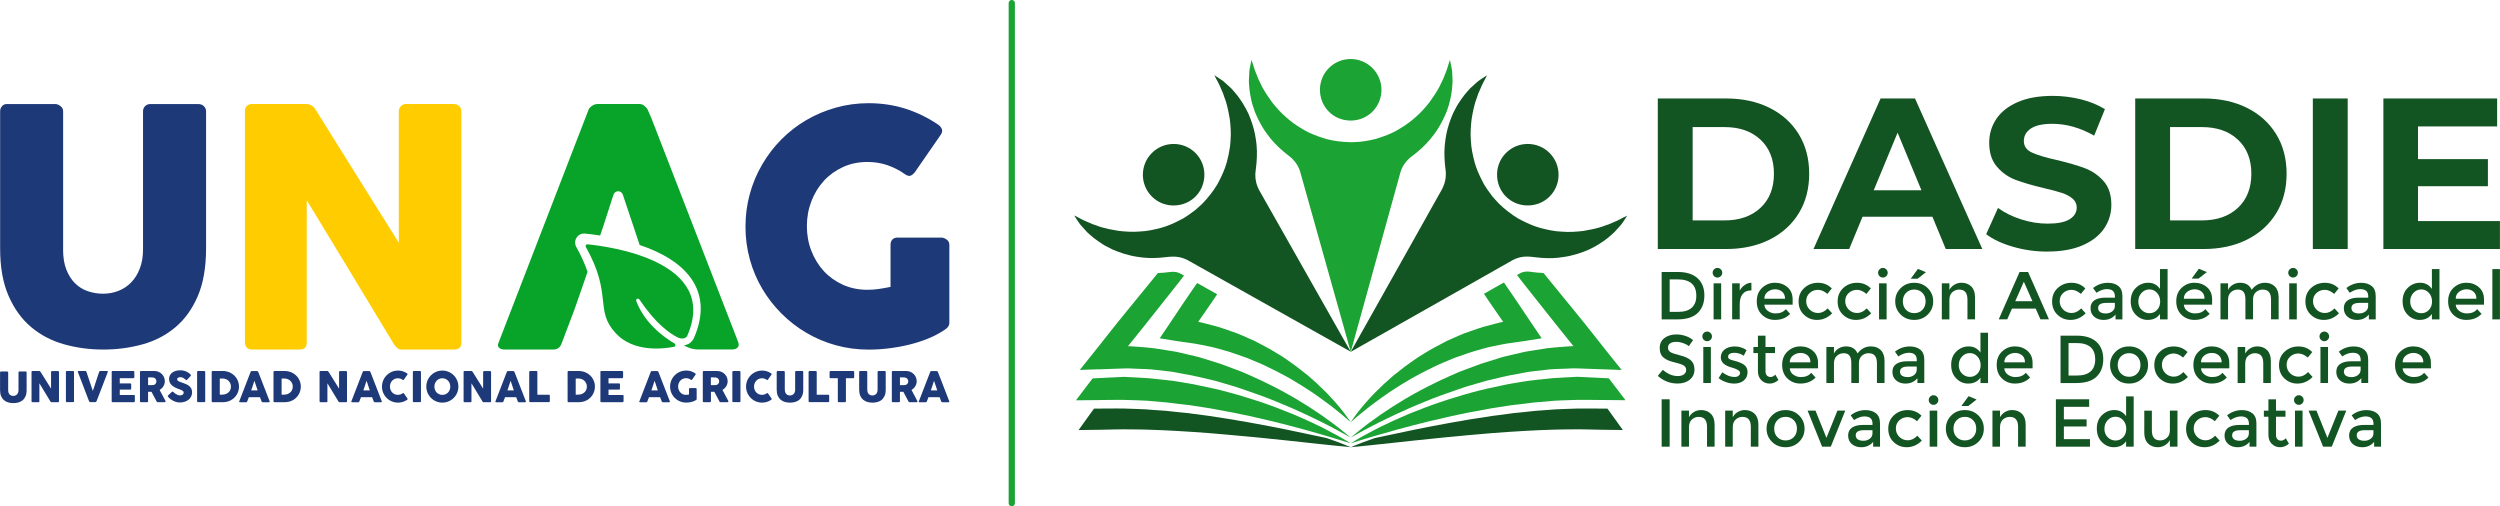 <?xml version="1.0" encoding="UTF-8"?> <!-- Creator: CorelDRAW 2021 (64-Bit) --> <svg xmlns="http://www.w3.org/2000/svg" xmlns:xlink="http://www.w3.org/1999/xlink" xmlns:xodm="http://www.corel.com/coreldraw/odm/2003" xml:space="preserve" width="33.867mm" height="6.858mm" version="1.1" style="shape-rendering:geometricPrecision; text-rendering:geometricPrecision; image-rendering:optimizeQuality; fill-rule:evenodd; clip-rule:evenodd" viewBox="0 0 1128.2 228.47"> <defs> <style type="text/css"> <![CDATA[ .str0 {stroke:#1BA333;stroke-width:2.82;stroke-linecap:round;stroke-linejoin:round;stroke-miterlimit:22.926} .fil4 {fill:none} .fil3 {fill:#08A42A;fill-rule:nonzero} .fil5 {fill:#135423;fill-rule:nonzero} .fil0 {fill:#135423;fill-rule:nonzero} .fil7 {fill:#1BA333;fill-rule:nonzero} .fil6 {fill:#1BA333;fill-rule:nonzero} .fil1 {fill:#1E3978;fill-rule:nonzero} .fil2 {fill:#FFCC00;fill-rule:nonzero} ]]> </style> </defs> <g id="Capa_x0020_1">  <path class="fil0" d="M757.23 122.75c3.83,0 6.78,0.93 8.84,2.8 2.06,1.87 3.09,4.46 3.09,7.79 0,3.32 -1,5.96 -3,7.9 -2,1.94 -5.06,2.9 -9.18,2.9l-7.1 0 0 -21.38 7.34 0zm8.29 10.68c0,-4.89 -2.8,-7.34 -8.41,-7.34l-3.61 0 0 14.65 4.01 0c2.59,0 4.57,-0.62 5.95,-1.85 1.38,-1.23 2.07,-3.05 2.07,-5.46z"></path> <path id="_1" class="fil0" d="M776.74 144.14l-3.42 0 0 -16.27 3.42 0 0 16.27zm-3.21 -19.52c-0.43,-0.43 -0.64,-0.94 -0.64,-1.53 0,-0.59 0.22,-1.1 0.64,-1.53 0.43,-0.43 0.94,-0.64 1.53,-0.64 0.59,0 1.1,0.21 1.53,0.64 0.43,0.43 0.64,0.94 0.64,1.53 0,0.59 -0.21,1.1 -0.64,1.53 -0.43,0.43 -0.94,0.64 -1.53,0.64 -0.59,0 -1.1,-0.21 -1.53,-0.64z"></path> <path id="_2" class="fil0" d="M790.23 131.07c-1.69,0 -2.97,0.55 -3.82,1.65 -0.86,1.1 -1.29,2.58 -1.29,4.43l0 6.98 -3.42 0 0 -16.27 3.42 0 0 3.27c0.55,-1.02 1.3,-1.86 2.25,-2.51 0.95,-0.65 1.95,-0.99 3.01,-1.01l0.03 3.46c-0.06,0 -0.12,0 -0.18,0z"></path> <path id="_3" class="fil0" d="M808.99 137.5l-12.76 0c0.08,1.18 0.62,2.14 1.62,2.86 1,0.72 2.14,1.09 3.42,1.09 2.04,0 3.59,-0.64 4.65,-1.93l1.96 2.14c-1.76,1.82 -4.04,2.72 -6.85,2.72 -2.29,0 -4.23,-0.76 -5.83,-2.28 -1.6,-1.52 -2.4,-3.56 -2.4,-6.12 0,-2.56 0.81,-4.59 2.45,-6.1 1.63,-1.51 3.55,-2.27 5.77,-2.27 2.21,0 4.09,0.67 5.65,2.01 1.55,1.34 2.32,3.17 2.32,5.52l0 2.36zm-12.76 -2.69l9.33 0c0,-1.37 -0.43,-2.42 -1.29,-3.15 -0.86,-0.73 -1.91,-1.1 -3.16,-1.1 -1.26,0 -2.38,0.38 -3.38,1.15 -1,0.77 -1.5,1.8 -1.5,3.1z"></path> <path id="_4" class="fil0" d="M819.97 144.38c-2.27,0 -4.21,-0.77 -5.84,-2.31 -1.63,-1.54 -2.45,-3.55 -2.45,-6.04 0,-2.49 0.85,-4.51 2.56,-6.07 1.7,-1.56 3.78,-2.34 6.23,-2.34 2.45,0 4.52,0.85 6.21,2.54l-2.02 2.48c-1.41,-1.22 -2.82,-1.84 -4.25,-1.84 -1.43,0 -2.67,0.48 -3.72,1.42 -1.05,0.95 -1.58,2.17 -1.58,3.67 0,1.5 0.52,2.77 1.56,3.81 1.04,1.04 2.32,1.56 3.84,1.56 1.52,0 2.95,-0.69 4.3,-2.08l2.02 2.21c-1.98,2 -4.26,2.99 -6.85,2.99z"></path> <path id="_5" class="fil0" d="M837.59 144.38c-2.27,0 -4.21,-0.77 -5.84,-2.31 -1.63,-1.54 -2.45,-3.55 -2.45,-6.04 0,-2.49 0.85,-4.51 2.56,-6.07 1.7,-1.56 3.78,-2.34 6.23,-2.34 2.45,0 4.52,0.85 6.21,2.54l-2.02 2.48c-1.41,-1.22 -2.82,-1.84 -4.25,-1.84 -1.43,0 -2.67,0.48 -3.72,1.42 -1.05,0.95 -1.58,2.17 -1.58,3.67 0,1.5 0.52,2.77 1.56,3.81 1.04,1.04 2.32,1.56 3.84,1.56 1.52,0 2.95,-0.69 4.3,-2.08l2.02 2.21c-1.98,2 -4.26,2.99 -6.85,2.99z"></path> <path id="_6" class="fil0" d="M851.41 144.14l-3.42 0 0 -16.27 3.42 0 0 16.27zm-3.21 -19.52c-0.43,-0.43 -0.64,-0.94 -0.64,-1.53 0,-0.59 0.22,-1.1 0.64,-1.53 0.43,-0.43 0.94,-0.64 1.53,-0.64 0.59,0 1.1,0.21 1.53,0.64 0.43,0.43 0.64,0.94 0.64,1.53 0,0.59 -0.21,1.1 -0.64,1.53 -0.43,0.43 -0.94,0.64 -1.53,0.64 -0.59,0 -1.1,-0.21 -1.53,-0.64z"></path> <path id="_7" class="fil0" d="M860.18 139.84c0.97,0.99 2.2,1.48 3.69,1.48 1.49,0 2.72,-0.49 3.68,-1.48 0.97,-0.99 1.45,-2.27 1.45,-3.84 0,-1.57 -0.48,-2.85 -1.45,-3.84 -0.97,-0.99 -2.2,-1.49 -3.68,-1.49 -1.49,0 -2.72,0.5 -3.69,1.49 -0.97,0.99 -1.45,2.27 -1.45,3.84 0,1.57 0.48,2.85 1.45,3.84zm9.8 2.11c-1.63,1.62 -3.67,2.43 -6.12,2.43 -2.45,0 -4.49,-0.81 -6.12,-2.43 -1.63,-1.62 -2.45,-3.6 -2.45,-5.95 0,-2.35 0.82,-4.33 2.45,-5.95 1.63,-1.62 3.67,-2.43 6.12,-2.43 2.45,0 4.48,0.81 6.12,2.43 1.63,1.62 2.45,3.6 2.45,5.95 0,2.35 -0.82,4.33 -2.45,5.95zm-4.56 -16.17l-3.12 0 3.24 -4.43 3.61 1.5 -3.73 2.93z"></path> <path id="_8" class="fil0" d="M879.74 135.33l0 8.81 -3.42 0 0 -16.27 3.42 0 0 2.96c0.55,-1 1.31,-1.78 2.28,-2.36 0.97,-0.57 2.02,-0.86 3.14,-0.86 1.84,0 3.32,0.56 4.45,1.68 1.13,1.12 1.7,2.75 1.7,4.86l0 9.97 -3.42 0 0 -8.93c0,-3 -1.24,-4.5 -3.73,-4.5 -1.18,0 -2.22,0.39 -3.09,1.18 -0.88,0.79 -1.32,1.93 -1.32,3.44z"></path> <path id="_9" class="fil0" d="M907.98 139.27l-2.14 4.86 -3.85 0 9.42 -21.38 3.85 0 9.42 21.38 -3.85 0 -2.14 -4.86 -10.71 0zm9.24 -3.33l-3.88 -8.81 -3.88 8.81 7.77 0z"></path> <path id="_10" class="fil0" d="M934.38 144.38c-2.27,0 -4.21,-0.77 -5.84,-2.31 -1.63,-1.54 -2.45,-3.55 -2.45,-6.04 0,-2.49 0.85,-4.51 2.56,-6.07 1.7,-1.56 3.78,-2.34 6.23,-2.34 2.45,0 4.52,0.85 6.21,2.54l-2.02 2.48c-1.41,-1.22 -2.82,-1.84 -4.25,-1.84 -1.43,0 -2.67,0.48 -3.72,1.42 -1.05,0.95 -1.58,2.17 -1.58,3.67 0,1.5 0.52,2.77 1.56,3.81 1.04,1.04 2.32,1.56 3.84,1.56 1.52,0 2.95,-0.69 4.3,-2.08l2.02 2.21c-1.98,2 -4.26,2.99 -6.85,2.99z"></path> <path id="_11" class="fil0" d="M957.84 144.14l-3.12 0 0 -2.17c-1.35,1.61 -3.15,2.42 -5.41,2.42 -1.69,0 -3.09,-0.48 -4.21,-1.44 -1.11,-0.96 -1.67,-2.24 -1.67,-3.84 0,-1.6 0.59,-2.8 1.77,-3.59 1.18,-0.79 2.78,-1.19 4.8,-1.19l4.43 0 0 -0.61c0,-2.16 -1.2,-3.24 -3.61,-3.24 -1.51,0 -3.08,0.55 -4.71,1.65l-1.53 -2.14c1.98,-1.57 4.22,-2.36 6.73,-2.36 1.92,0 3.48,0.49 4.69,1.45 1.22,0.97 1.82,2.5 1.82,4.57l0 10.49zm-3.43 -6.06l0 -1.38 -3.85 0c-2.47,0 -3.7,0.77 -3.7,2.32 0,0.8 0.31,1.4 0.92,1.82 0.61,0.42 1.47,0.63 2.56,0.63 1.09,0 2.05,-0.31 2.86,-0.92 0.82,-0.61 1.22,-1.44 1.22,-2.48z"></path> <path id="_12" class="fil0" d="M969.25 144.38c-2.06,0 -3.86,-0.77 -5.39,-2.32 -1.53,-1.55 -2.29,-3.59 -2.29,-6.12 0,-2.53 0.78,-4.55 2.36,-6.06 1.57,-1.51 3.44,-2.27 5.61,-2.27 2.17,0 3.92,0.92 5.25,2.76l0 -8.93 3.42 0 0 22.7 -3.42 0 0 -2.45c-1.27,1.8 -3.11,2.69 -5.54,2.69zm-4.25 -8.3c0,1.56 0.5,2.83 1.5,3.81 1,0.98 2.17,1.47 3.52,1.47 1.35,0 2.49,-0.49 3.43,-1.48 0.94,-0.99 1.41,-2.26 1.41,-3.81 0,-1.55 -0.47,-2.84 -1.41,-3.89 -0.94,-1.04 -2.09,-1.56 -3.46,-1.56 -1.37,0 -2.54,0.52 -3.52,1.56 -0.98,1.04 -1.47,2.34 -1.47,3.9z"></path> <path id="_13" class="fil0" d="M998.31 137.5l-12.76 0c0.08,1.18 0.62,2.14 1.62,2.86 1,0.72 2.14,1.09 3.42,1.09 2.04,0 3.59,-0.64 4.65,-1.93l1.96 2.14c-1.76,1.82 -4.04,2.72 -6.85,2.72 -2.29,0 -4.23,-0.76 -5.83,-2.28 -1.6,-1.52 -2.4,-3.56 -2.4,-6.12 0,-2.56 0.81,-4.59 2.45,-6.1 1.63,-1.51 3.55,-2.27 5.77,-2.27 2.21,0 4.09,0.67 5.65,2.01 1.55,1.34 2.32,3.17 2.32,5.52l0 2.36zm-12.76 -2.69l9.33 0c0,-1.37 -0.43,-2.42 -1.29,-3.15 -0.86,-0.73 -1.91,-1.1 -3.16,-1.1 -1.26,0 -2.38,0.38 -3.38,1.15 -1,0.77 -1.5,1.8 -1.5,3.1zm6.64 -9.08l-3.12 0 3.24 -4.44 3.61 1.5 -3.73 2.94z"></path> <path id="_14" class="fil0" d="M1005.5 135.33l0 8.81 -3.42 0 0 -16.27 3.42 0 0 2.96c0.49,-1 1.23,-1.78 2.22,-2.36 0.99,-0.57 2.06,-0.86 3.2,-0.86 2.57,0 4.31,1.06 5.23,3.18 1.61,-2.12 3.62,-3.18 6.03,-3.18 1.84,0 3.32,0.56 4.45,1.68 1.13,1.12 1.7,2.75 1.7,4.86l0 9.97 -3.43 0 0 -8.93c0,-3 -1.24,-4.5 -3.73,-4.5 -1.16,0 -2.18,0.37 -3.04,1.12 -0.87,0.74 -1.32,1.83 -1.36,3.26l0 9.05 -3.43 0 0 -8.93c0,-1.55 -0.27,-2.69 -0.83,-3.41 -0.55,-0.73 -1.42,-1.09 -2.6,-1.09 -1.18,0 -2.22,0.39 -3.09,1.18 -0.88,0.79 -1.32,1.93 -1.32,3.44z"></path> <path id="_15" class="fil0" d="M1036.52 144.14l-3.42 0 0 -16.27 3.42 0 0 16.27zm-3.21 -19.52c-0.43,-0.43 -0.64,-0.94 -0.64,-1.53 0,-0.59 0.22,-1.1 0.64,-1.53 0.43,-0.43 0.94,-0.64 1.53,-0.64 0.59,0 1.1,0.21 1.53,0.64 0.43,0.43 0.64,0.94 0.64,1.53 0,0.59 -0.21,1.1 -0.64,1.53 -0.43,0.43 -0.94,0.64 -1.53,0.64 -0.59,0 -1.1,-0.21 -1.53,-0.64z"></path> <path id="_16" class="fil0" d="M1048.7 144.38c-2.27,0 -4.21,-0.77 -5.84,-2.31 -1.63,-1.54 -2.45,-3.55 -2.45,-6.04 0,-2.49 0.85,-4.51 2.56,-6.07 1.7,-1.56 3.78,-2.34 6.23,-2.34 2.45,0 4.52,0.85 6.21,2.54l-2.02 2.48c-1.41,-1.22 -2.82,-1.84 -4.25,-1.84 -1.43,0 -2.67,0.48 -3.72,1.42 -1.05,0.95 -1.58,2.17 -1.58,3.67 0,1.5 0.52,2.77 1.56,3.81 1.04,1.04 2.32,1.56 3.84,1.56 1.52,0 2.95,-0.69 4.3,-2.08l2.02 2.21c-1.98,2 -4.26,2.99 -6.85,2.99z"></path> <path id="_17" class="fil0" d="M1072.16 144.14l-3.12 0 0 -2.17c-1.35,1.61 -3.15,2.42 -5.41,2.42 -1.69,0 -3.09,-0.48 -4.21,-1.44 -1.11,-0.96 -1.67,-2.24 -1.67,-3.84 0,-1.6 0.59,-2.8 1.77,-3.59 1.18,-0.79 2.78,-1.19 4.8,-1.19l4.43 0 0 -0.61c0,-2.16 -1.2,-3.24 -3.61,-3.24 -1.51,0 -3.08,0.55 -4.71,1.65l-1.53 -2.14c1.98,-1.57 4.22,-2.36 6.73,-2.36 1.92,0 3.48,0.49 4.69,1.45 1.22,0.97 1.82,2.5 1.82,4.57l0 10.49zm-3.43 -6.06l0 -1.38 -3.85 0c-2.47,0 -3.7,0.77 -3.7,2.32 0,0.8 0.31,1.4 0.92,1.82 0.61,0.42 1.47,0.63 2.56,0.63 1.09,0 2.05,-0.31 2.86,-0.92 0.82,-0.61 1.22,-1.44 1.22,-2.48z"></path> <path id="_18" class="fil0" d="M1091.95 144.38c-2.06,0 -3.86,-0.77 -5.39,-2.32 -1.53,-1.55 -2.29,-3.59 -2.29,-6.12 0,-2.53 0.78,-4.55 2.36,-6.06 1.57,-1.51 3.44,-2.27 5.61,-2.27 2.17,0 3.92,0.92 5.25,2.76l0 -8.93 3.42 0 0 22.7 -3.42 0 0 -2.45c-1.27,1.8 -3.11,2.69 -5.54,2.69zm-4.25 -8.3c0,1.56 0.5,2.83 1.5,3.81 1,0.98 2.17,1.47 3.52,1.47 1.35,0 2.49,-0.49 3.43,-1.48 0.94,-0.99 1.41,-2.26 1.41,-3.81 0,-1.55 -0.47,-2.84 -1.41,-3.89 -0.94,-1.04 -2.09,-1.56 -3.46,-1.56 -1.37,0 -2.54,0.52 -3.52,1.56 -0.98,1.04 -1.47,2.34 -1.47,3.9z"></path> <path id="_19" class="fil0" d="M1121.01 137.5l-12.76 0c0.08,1.18 0.62,2.14 1.62,2.86 1,0.72 2.14,1.09 3.42,1.09 2.04,0 3.59,-0.64 4.65,-1.93l1.96 2.14c-1.76,1.82 -4.04,2.72 -6.85,2.72 -2.29,0 -4.23,-0.76 -5.83,-2.28 -1.6,-1.52 -2.4,-3.56 -2.4,-6.12 0,-2.56 0.81,-4.59 2.45,-6.1 1.63,-1.51 3.55,-2.27 5.77,-2.27 2.21,0 4.09,0.67 5.65,2.01 1.55,1.34 2.32,3.17 2.32,5.52l0 2.36zm-12.76 -2.69l9.33 0c0,-1.37 -0.43,-2.42 -1.29,-3.15 -0.86,-0.73 -1.91,-1.1 -3.16,-1.1 -1.26,0 -2.38,0.38 -3.38,1.15 -1,0.77 -1.5,1.8 -1.5,3.1z"></path> <polygon id="_20" class="fil0" points="1128.2,144.14 1124.78,144.14 1124.78,121.44 1128.2,121.44 "></polygon> <path id="_21" class="fil0" d="M756.35 154.29c-1.05,0 -1.91,0.21 -2.59,0.64 -0.67,0.43 -1.01,1.08 -1.01,1.94 0,0.87 0.34,1.53 1.01,1.99 0.67,0.46 2.11,0.95 4.3,1.48 2.19,0.53 3.84,1.28 4.96,2.24 1.11,0.96 1.67,2.37 1.67,4.23 0,1.87 -0.7,3.38 -2.11,4.54 -1.41,1.16 -3.25,1.74 -5.54,1.74 -3.34,0 -6.31,-1.15 -8.9,-3.45l2.27 -2.73c2.16,1.88 4.4,2.81 6.73,2.81 1.16,0 2.09,-0.25 2.77,-0.75 0.68,-0.5 1.03,-1.16 1.03,-1.99 0,-0.82 -0.32,-1.47 -0.96,-1.93 -0.64,-0.46 -1.75,-0.88 -3.32,-1.26 -1.57,-0.38 -2.76,-0.72 -3.58,-1.04 -0.82,-0.32 -1.54,-0.73 -2.17,-1.24 -1.27,-0.96 -1.9,-2.43 -1.9,-4.4 0,-1.98 0.72,-3.5 2.16,-4.57 1.44,-1.07 3.22,-1.61 5.34,-1.61 1.37,0 2.73,0.22 4.07,0.67 1.35,0.45 2.51,1.08 3.48,1.9l-1.93 2.73c-0.63,-0.57 -1.49,-1.04 -2.57,-1.41 -1.08,-0.37 -2.15,-0.55 -3.2,-0.55z"></path> <path id="_22" class="fil0" d="M772.09 172.86l-3.42 0 0 -16.27 3.42 0 0 16.27zm-3.21 -19.52c-0.43,-0.43 -0.64,-0.94 -0.64,-1.53 0,-0.59 0.22,-1.1 0.64,-1.53 0.43,-0.43 0.94,-0.64 1.53,-0.64 0.59,0 1.1,0.21 1.53,0.64 0.43,0.43 0.64,0.94 0.64,1.53 0,0.59 -0.21,1.1 -0.64,1.53 -0.43,0.43 -0.94,0.64 -1.53,0.64 -0.59,0 -1.1,-0.21 -1.53,-0.64z"></path> <path id="_23" class="fil0" d="M788.64 168c0,1.55 -0.56,2.79 -1.68,3.72 -1.12,0.93 -2.56,1.39 -4.31,1.39 -1.18,0 -2.41,-0.21 -3.68,-0.64 -1.28,-0.43 -2.4,-1.03 -3.38,-1.81l1.65 -2.66c1.9,1.43 3.73,2.14 5.51,2.14 0.77,0 1.39,-0.18 1.84,-0.54 0.45,-0.36 0.67,-0.81 0.67,-1.36 0,-0.82 -1.08,-1.55 -3.24,-2.2 -0.16,-0.06 -0.28,-0.1 -0.37,-0.12 -3.38,-0.92 -5.08,-2.45 -5.08,-4.59 0,-1.51 0.59,-2.72 1.76,-3.62 1.17,-0.91 2.7,-1.36 4.57,-1.36 1.88,0 3.65,0.55 5.32,1.65l-1.29 2.54c-1.33,-0.88 -2.76,-1.32 -4.31,-1.32 -0.82,0 -1.48,0.15 -1.99,0.45 -0.51,0.29 -0.76,0.74 -0.76,1.33 0,0.53 0.26,0.92 0.79,1.16 0.37,0.18 0.88,0.36 1.55,0.52 0.66,0.16 1.25,0.33 1.76,0.49 0.51,0.16 1.01,0.35 1.49,0.55 0.48,0.21 0.99,0.49 1.54,0.86 1.1,0.74 1.65,1.88 1.65,3.43z"></path> <path id="_24" class="fil0" d="M796.75 159.34l0 8.26c0,0.77 0.2,1.39 0.61,1.85 0.41,0.46 0.98,0.69 1.71,0.69 0.73,0 1.44,-0.36 2.11,-1.07l1.41 2.42c-1.2,1.08 -2.54,1.62 -3.99,1.62 -1.46,0 -2.71,-0.5 -3.73,-1.51 -1.03,-1.01 -1.54,-2.37 -1.54,-4.08l0 -8.17 -2.05 0 0 -2.75 2.05 0 0 -5.11 3.42 0 0 5.11 4.28 0 0 2.75 -4.28 0z"></path> <path id="_25" class="fil0" d="M820.45 166.22l-12.76 0c0.08,1.18 0.62,2.14 1.62,2.86 1,0.72 2.14,1.09 3.42,1.09 2.04,0 3.59,-0.64 4.65,-1.93l1.96 2.14c-1.76,1.82 -4.04,2.72 -6.85,2.72 -2.29,0 -4.23,-0.76 -5.83,-2.28 -1.6,-1.52 -2.4,-3.56 -2.4,-6.12 0,-2.56 0.81,-4.59 2.45,-6.1 1.63,-1.51 3.55,-2.27 5.77,-2.27 2.21,0 4.09,0.67 5.65,2.01 1.55,1.34 2.32,3.17 2.32,5.52l0 2.36zm-12.76 -2.69l9.33 0c0,-1.37 -0.43,-2.42 -1.29,-3.15 -0.86,-0.73 -1.91,-1.1 -3.16,-1.1 -1.26,0 -2.38,0.38 -3.38,1.15 -1,0.77 -1.5,1.8 -1.5,3.1z"></path> <path id="_26" class="fil0" d="M827.64 164.05l0 8.81 -3.42 0 0 -16.27 3.42 0 0 2.96c0.49,-1 1.23,-1.78 2.22,-2.36 0.99,-0.57 2.06,-0.86 3.2,-0.86 2.57,0 4.31,1.06 5.23,3.18 1.61,-2.12 3.62,-3.18 6.03,-3.18 1.84,0 3.32,0.56 4.45,1.68 1.13,1.12 1.7,2.75 1.7,4.86l0 9.97 -3.43 0 0 -8.93c0,-3 -1.24,-4.5 -3.73,-4.5 -1.16,0 -2.18,0.37 -3.04,1.12 -0.87,0.74 -1.32,1.83 -1.36,3.26l0 9.05 -3.43 0 0 -8.93c0,-1.55 -0.27,-2.69 -0.83,-3.41 -0.55,-0.73 -1.42,-1.09 -2.6,-1.09 -1.18,0 -2.22,0.39 -3.09,1.18 -0.88,0.79 -1.32,1.93 -1.32,3.44z"></path> <path id="_27" class="fil0" d="M868.43 172.86l-3.12 0 0 -2.17c-1.35,1.61 -3.15,2.42 -5.41,2.42 -1.69,0 -3.09,-0.48 -4.21,-1.44 -1.11,-0.96 -1.67,-2.24 -1.67,-3.84 0,-1.6 0.59,-2.8 1.77,-3.59 1.18,-0.79 2.78,-1.19 4.8,-1.19l4.43 0 0 -0.61c0,-2.16 -1.2,-3.24 -3.61,-3.24 -1.51,0 -3.08,0.55 -4.71,1.65l-1.53 -2.14c1.98,-1.57 4.22,-2.36 6.73,-2.36 1.92,0 3.48,0.49 4.69,1.45 1.22,0.97 1.82,2.5 1.82,4.57l0 10.49zm-3.43 -6.06l0 -1.38 -3.85 0c-2.47,0 -3.7,0.77 -3.7,2.32 0,0.8 0.31,1.4 0.92,1.82 0.61,0.42 1.47,0.63 2.56,0.63 1.09,0 2.05,-0.31 2.86,-0.92 0.82,-0.61 1.22,-1.44 1.22,-2.48z"></path> <path id="_28" class="fil0" d="M888.22 173.11c-2.06,0 -3.86,-0.77 -5.39,-2.32 -1.53,-1.55 -2.29,-3.59 -2.29,-6.12 0,-2.53 0.78,-4.55 2.36,-6.06 1.57,-1.51 3.44,-2.27 5.61,-2.27 2.17,0 3.92,0.92 5.25,2.76l0 -8.93 3.42 0 0 22.7 -3.42 0 0 -2.45c-1.27,1.8 -3.11,2.69 -5.54,2.69zm-4.25 -8.3c0,1.56 0.5,2.83 1.5,3.81 1,0.98 2.17,1.47 3.52,1.47 1.35,0 2.49,-0.49 3.43,-1.48 0.94,-0.99 1.41,-2.26 1.41,-3.81 0,-1.55 -0.47,-2.84 -1.41,-3.89 -0.94,-1.04 -2.09,-1.56 -3.46,-1.56 -1.37,0 -2.54,0.52 -3.52,1.56 -0.98,1.04 -1.47,2.34 -1.47,3.9z"></path> <path id="_29" class="fil0" d="M917.28 166.22l-12.76 0c0.08,1.18 0.62,2.14 1.62,2.86 1,0.72 2.14,1.09 3.42,1.09 2.04,0 3.59,-0.64 4.65,-1.93l1.96 2.14c-1.76,1.82 -4.04,2.72 -6.85,2.72 -2.29,0 -4.23,-0.76 -5.83,-2.28 -1.6,-1.52 -2.4,-3.56 -2.4,-6.12 0,-2.56 0.81,-4.59 2.45,-6.1 1.63,-1.51 3.55,-2.27 5.77,-2.27 2.21,0 4.09,0.67 5.65,2.01 1.55,1.34 2.32,3.17 2.32,5.52l0 2.36zm-12.76 -2.69l9.33 0c0,-1.37 -0.43,-2.42 -1.29,-3.15 -0.86,-0.73 -1.91,-1.1 -3.16,-1.1 -1.26,0 -2.38,0.38 -3.38,1.15 -1,0.77 -1.5,1.8 -1.5,3.1z"></path> <path id="_30" class="fil0" d="M937.25 151.48c3.83,0 6.78,0.93 8.84,2.8 2.06,1.87 3.09,4.46 3.09,7.79 0,3.32 -1,5.96 -3,7.9 -2,1.94 -5.06,2.9 -9.18,2.9l-7.1 0 0 -21.38 7.34 0zm8.29 10.68c0,-4.89 -2.8,-7.34 -8.41,-7.34l-3.61 0 0 14.65 4.01 0c2.59,0 4.57,-0.62 5.95,-1.85 1.38,-1.23 2.07,-3.05 2.07,-5.46z"></path> <path id="_31" class="fil0" d="M957.15 168.56c0.97,0.99 2.2,1.48 3.69,1.48 1.49,0 2.72,-0.49 3.68,-1.48 0.97,-0.99 1.45,-2.27 1.45,-3.84 0,-1.57 -0.48,-2.85 -1.45,-3.84 -0.97,-0.99 -2.2,-1.49 -3.68,-1.49 -1.49,0 -2.72,0.5 -3.69,1.49 -0.97,0.99 -1.45,2.27 -1.45,3.84 0,1.57 0.48,2.85 1.45,3.84zm9.8 2.11c-1.63,1.62 -3.67,2.43 -6.12,2.43 -2.45,0 -4.49,-0.81 -6.12,-2.43 -1.63,-1.62 -2.45,-3.6 -2.45,-5.95 0,-2.35 0.82,-4.33 2.45,-5.95 1.63,-1.62 3.67,-2.43 6.12,-2.43 2.45,0 4.48,0.81 6.12,2.43 1.63,1.62 2.45,3.6 2.45,5.95 0,2.35 -0.82,4.33 -2.45,5.95z"></path> <path id="_32" class="fil0" d="M980.51 173.11c-2.27,0 -4.21,-0.77 -5.84,-2.31 -1.63,-1.54 -2.45,-3.55 -2.45,-6.04 0,-2.49 0.85,-4.51 2.56,-6.07 1.7,-1.56 3.78,-2.34 6.23,-2.34 2.45,0 4.52,0.85 6.21,2.54l-2.02 2.48c-1.41,-1.22 -2.82,-1.84 -4.25,-1.84 -1.43,0 -2.67,0.48 -3.72,1.42 -1.05,0.95 -1.58,2.17 -1.58,3.67 0,1.5 0.52,2.77 1.56,3.81 1.04,1.04 2.32,1.56 3.84,1.56 1.52,0 2.95,-0.69 4.3,-2.08l2.02 2.21c-1.98,2 -4.26,2.99 -6.85,2.99z"></path> <path id="_33" class="fil0" d="M1006.05 166.22l-12.76 0c0.08,1.18 0.62,2.14 1.62,2.86 1,0.72 2.14,1.09 3.42,1.09 2.04,0 3.59,-0.64 4.65,-1.93l1.96 2.14c-1.76,1.82 -4.04,2.72 -6.85,2.72 -2.29,0 -4.23,-0.76 -5.83,-2.28 -1.6,-1.52 -2.4,-3.56 -2.4,-6.12 0,-2.56 0.81,-4.59 2.45,-6.1 1.63,-1.51 3.55,-2.27 5.77,-2.27 2.21,0 4.09,0.67 5.65,2.01 1.55,1.34 2.32,3.17 2.32,5.52l0 2.36zm-12.76 -2.69l9.33 0c0,-1.37 -0.43,-2.42 -1.29,-3.15 -0.86,-0.73 -1.91,-1.1 -3.16,-1.1 -1.26,0 -2.38,0.38 -3.38,1.15 -1,0.77 -1.5,1.8 -1.5,3.1z"></path> <path id="_34" class="fil0" d="M1013.24 164.05l0 8.81 -3.42 0 0 -16.27 3.42 0 0 2.96c0.55,-1 1.31,-1.78 2.28,-2.36 0.97,-0.57 2.02,-0.86 3.14,-0.86 1.84,0 3.32,0.56 4.45,1.68 1.13,1.12 1.7,2.75 1.7,4.86l0 9.97 -3.42 0 0 -8.93c0,-3 -1.24,-4.5 -3.73,-4.5 -1.18,0 -2.22,0.39 -3.09,1.18 -0.88,0.79 -1.32,1.93 -1.32,3.44z"></path> <path id="_35" class="fil0" d="M1036.79 173.11c-2.27,0 -4.21,-0.77 -5.84,-2.31 -1.63,-1.54 -2.45,-3.55 -2.45,-6.04 0,-2.49 0.85,-4.51 2.56,-6.07 1.7,-1.56 3.78,-2.34 6.23,-2.34 2.45,0 4.52,0.85 6.21,2.54l-2.02 2.48c-1.41,-1.22 -2.82,-1.84 -4.25,-1.84 -1.43,0 -2.67,0.48 -3.72,1.42 -1.05,0.95 -1.58,2.17 -1.58,3.67 0,1.5 0.52,2.77 1.56,3.81 1.04,1.04 2.32,1.56 3.84,1.56 1.52,0 2.95,-0.69 4.3,-2.08l2.02 2.21c-1.98,2 -4.26,2.99 -6.85,2.99z"></path> <path id="_36" class="fil0" d="M1050.62 172.86l-3.42 0 0 -16.27 3.42 0 0 16.27zm-3.21 -19.52c-0.43,-0.43 -0.64,-0.94 -0.64,-1.53 0,-0.59 0.22,-1.1 0.64,-1.53 0.43,-0.43 0.94,-0.64 1.53,-0.64 0.59,0 1.1,0.21 1.53,0.64 0.43,0.43 0.64,0.94 0.64,1.53 0,0.59 -0.21,1.1 -0.64,1.53 -0.43,0.43 -0.94,0.64 -1.53,0.64 -0.59,0 -1.1,-0.21 -1.53,-0.64z"></path> <path id="_37" class="fil0" d="M1068.76 172.86l-3.12 0 0 -2.17c-1.35,1.61 -3.15,2.42 -5.41,2.42 -1.69,0 -3.09,-0.48 -4.21,-1.44 -1.11,-0.96 -1.67,-2.24 -1.67,-3.84 0,-1.6 0.59,-2.8 1.77,-3.59 1.18,-0.79 2.78,-1.19 4.8,-1.19l4.43 0 0 -0.61c0,-2.16 -1.2,-3.24 -3.61,-3.24 -1.51,0 -3.08,0.55 -4.71,1.65l-1.53 -2.14c1.98,-1.57 4.22,-2.36 6.73,-2.36 1.92,0 3.48,0.49 4.69,1.45 1.22,0.97 1.82,2.5 1.82,4.57l0 10.49zm-3.43 -6.06l0 -1.38 -3.85 0c-2.47,0 -3.7,0.77 -3.7,2.32 0,0.8 0.31,1.4 0.92,1.82 0.61,0.42 1.47,0.63 2.56,0.63 1.09,0 2.05,-0.31 2.86,-0.92 0.82,-0.61 1.22,-1.44 1.22,-2.48z"></path> <path id="_38" class="fil0" d="M1097.05 166.22l-12.76 0c0.08,1.18 0.62,2.14 1.62,2.86 1,0.72 2.14,1.09 3.42,1.09 2.04,0 3.59,-0.64 4.65,-1.93l1.96 2.14c-1.76,1.82 -4.04,2.72 -6.85,2.72 -2.29,0 -4.23,-0.76 -5.83,-2.28 -1.6,-1.52 -2.4,-3.56 -2.4,-6.12 0,-2.56 0.81,-4.59 2.45,-6.1 1.63,-1.51 3.55,-2.27 5.77,-2.27 2.21,0 4.09,0.67 5.65,2.01 1.55,1.34 2.32,3.17 2.32,5.52l0 2.36zm-12.76 -2.69l9.33 0c0,-1.37 -0.43,-2.42 -1.29,-3.15 -0.86,-0.73 -1.91,-1.1 -3.16,-1.1 -1.26,0 -2.38,0.38 -3.38,1.15 -1,0.77 -1.5,1.8 -1.5,3.1z"></path> <polygon id="_39" class="fil0" points="749.88,180.2 753.49,180.2 753.49,201.59 749.88,201.59 "></polygon> <path id="_40" class="fil0" d="M762.21 192.78l0 8.81 -3.42 0 0 -16.27 3.42 0 0 2.96c0.55,-1 1.31,-1.78 2.28,-2.36 0.97,-0.57 2.02,-0.86 3.14,-0.86 1.84,0 3.32,0.56 4.45,1.68 1.13,1.12 1.7,2.75 1.7,4.86l0 9.97 -3.42 0 0 -8.93c0,-3 -1.24,-4.5 -3.73,-4.5 -1.18,0 -2.22,0.39 -3.09,1.18 -0.88,0.79 -1.32,1.93 -1.32,3.44z"></path> <path id="_41" class="fil0" d="M781.97 192.78l0 8.81 -3.42 0 0 -16.27 3.42 0 0 2.96c0.55,-1 1.31,-1.78 2.28,-2.36 0.97,-0.57 2.02,-0.86 3.14,-0.86 1.84,0 3.32,0.56 4.45,1.68 1.13,1.12 1.7,2.75 1.7,4.86l0 9.97 -3.42 0 0 -8.93c0,-3 -1.24,-4.5 -3.73,-4.5 -1.18,0 -2.22,0.39 -3.09,1.18 -0.88,0.79 -1.32,1.93 -1.32,3.44z"></path> <path id="_42" class="fil0" d="M802.12 197.29c0.97,0.99 2.2,1.48 3.69,1.48 1.49,0 2.72,-0.49 3.68,-1.48 0.97,-0.99 1.45,-2.27 1.45,-3.84 0,-1.57 -0.48,-2.85 -1.45,-3.84 -0.97,-0.99 -2.2,-1.49 -3.68,-1.49 -1.49,0 -2.72,0.5 -3.69,1.49 -0.97,0.99 -1.45,2.27 -1.45,3.84 0,1.57 0.48,2.85 1.45,3.84zm9.8 2.11c-1.63,1.62 -3.67,2.43 -6.12,2.43 -2.45,0 -4.49,-0.81 -6.12,-2.43 -1.63,-1.62 -2.45,-3.6 -2.45,-5.95 0,-2.35 0.82,-4.33 2.45,-5.95 1.63,-1.62 3.67,-2.43 6.12,-2.43 2.45,0 4.48,0.81 6.12,2.43 1.63,1.62 2.45,3.6 2.45,5.95 0,2.35 -0.82,4.33 -2.45,5.95z"></path> <polygon id="_43" class="fil0" points="822.29,201.59 815.74,185.31 819.3,185.31 824.25,197.61 829.21,185.31 832.75,185.31 826.21,201.59 "></polygon> <path id="_44" class="fil0" d="M848.45 201.59l-3.12 0 0 -2.17c-1.35,1.61 -3.15,2.42 -5.41,2.42 -1.69,0 -3.09,-0.48 -4.21,-1.44 -1.11,-0.96 -1.67,-2.24 -1.67,-3.84 0,-1.6 0.59,-2.8 1.77,-3.59 1.18,-0.79 2.78,-1.19 4.8,-1.19l4.43 0 0 -0.61c0,-2.16 -1.2,-3.24 -3.61,-3.24 -1.51,0 -3.08,0.55 -4.71,1.65l-1.53 -2.14c1.98,-1.57 4.22,-2.36 6.73,-2.36 1.92,0 3.48,0.49 4.69,1.45 1.22,0.97 1.82,2.5 1.82,4.57l0 10.49zm-3.43 -6.06l0 -1.38 -3.85 0c-2.47,0 -3.7,0.77 -3.7,2.32 0,0.8 0.31,1.4 0.92,1.82 0.61,0.42 1.47,0.63 2.56,0.63 1.09,0 2.05,-0.31 2.86,-0.92 0.82,-0.61 1.22,-1.44 1.22,-2.48z"></path> <path id="_45" class="fil0" d="M860.44 201.83c-2.27,0 -4.21,-0.77 -5.84,-2.31 -1.63,-1.54 -2.45,-3.55 -2.45,-6.04 0,-2.49 0.85,-4.51 2.56,-6.07 1.7,-1.56 3.78,-2.34 6.23,-2.34 2.45,0 4.52,0.85 6.21,2.54l-2.02 2.48c-1.41,-1.22 -2.82,-1.84 -4.25,-1.84 -1.43,0 -2.67,0.48 -3.72,1.42 -1.05,0.95 -1.58,2.17 -1.58,3.67 0,1.5 0.52,2.77 1.56,3.81 1.04,1.04 2.32,1.56 3.84,1.56 1.52,0 2.95,-0.69 4.3,-2.08l2.02 2.21c-1.98,2 -4.26,2.99 -6.85,2.99z"></path> <path id="_46" class="fil0" d="M874.26 201.59l-3.42 0 0 -16.27 3.42 0 0 16.27zm-3.21 -19.52c-0.43,-0.43 -0.64,-0.94 -0.64,-1.53 0,-0.59 0.22,-1.1 0.64,-1.53 0.43,-0.43 0.94,-0.64 1.53,-0.64 0.59,0 1.1,0.21 1.53,0.64 0.43,0.43 0.64,0.94 0.64,1.53 0,0.59 -0.21,1.1 -0.64,1.53 -0.43,0.43 -0.94,0.64 -1.53,0.64 -0.59,0 -1.1,-0.21 -1.53,-0.64z"></path> <path id="_47" class="fil0" d="M883.03 197.29c0.97,0.99 2.2,1.48 3.69,1.48 1.49,0 2.72,-0.49 3.68,-1.48 0.97,-0.99 1.45,-2.27 1.45,-3.84 0,-1.57 -0.48,-2.85 -1.45,-3.84 -0.97,-0.99 -2.2,-1.49 -3.68,-1.49 -1.49,0 -2.72,0.5 -3.69,1.49 -0.97,0.99 -1.45,2.27 -1.45,3.84 0,1.57 0.48,2.85 1.45,3.84zm9.8 2.11c-1.63,1.62 -3.67,2.43 -6.12,2.43 -2.45,0 -4.49,-0.81 -6.12,-2.43 -1.63,-1.62 -2.45,-3.6 -2.45,-5.95 0,-2.35 0.82,-4.33 2.45,-5.95 1.63,-1.62 3.67,-2.43 6.12,-2.43 2.45,0 4.48,0.81 6.12,2.43 1.63,1.62 2.45,3.6 2.45,5.95 0,2.35 -0.82,4.33 -2.45,5.95zm-4.56 -16.17l-3.12 0 3.24 -4.43 3.61 1.5 -3.73 2.93z"></path> <path id="_48" class="fil0" d="M902.59 192.78l0 8.81 -3.42 0 0 -16.27 3.42 0 0 2.96c0.55,-1 1.31,-1.78 2.28,-2.36 0.97,-0.57 2.02,-0.86 3.14,-0.86 1.84,0 3.32,0.56 4.45,1.68 1.13,1.12 1.7,2.75 1.7,4.86l0 9.97 -3.42 0 0 -8.93c0,-3 -1.24,-4.5 -3.73,-4.5 -1.18,0 -2.22,0.39 -3.09,1.18 -0.88,0.79 -1.32,1.93 -1.32,3.44z"></path> <polygon id="_49" class="fil0" points="942.82,180.2 942.82,183.6 931.4,183.6 931.4,189.26 941.66,189.26 941.66,192.47 931.4,192.47 931.4,198.19 943.18,198.19 943.18,201.59 927.8,201.59 927.8,180.2 "></polygon> <path id="_50" class="fil0" d="M953.95 201.83c-2.06,0 -3.86,-0.77 -5.39,-2.32 -1.53,-1.55 -2.29,-3.59 -2.29,-6.12 0,-2.53 0.78,-4.55 2.36,-6.06 1.57,-1.51 3.44,-2.27 5.61,-2.27 2.17,0 3.92,0.92 5.25,2.76l0 -8.93 3.42 0 0 22.7 -3.42 0 0 -2.45c-1.27,1.8 -3.11,2.69 -5.54,2.69zm-4.25 -8.3c0,1.56 0.5,2.83 1.5,3.81 1,0.98 2.17,1.47 3.52,1.47 1.35,0 2.49,-0.49 3.43,-1.48 0.94,-0.99 1.41,-2.26 1.41,-3.81 0,-1.55 -0.47,-2.84 -1.41,-3.89 -0.94,-1.04 -2.09,-1.56 -3.46,-1.56 -1.37,0 -2.54,0.52 -3.52,1.56 -0.98,1.04 -1.47,2.34 -1.47,3.9z"></path> <path id="_51" class="fil0" d="M979.25 194.12l0 -8.81 3.42 0 0 16.27 -3.42 0 0 -2.97c-0.55,1 -1.31,1.79 -2.28,2.36 -0.97,0.57 -2.02,0.86 -3.13,0.86 -1.84,0 -3.32,-0.56 -4.45,-1.68 -1.13,-1.12 -1.7,-2.74 -1.7,-4.86l0 -9.97 3.42 0 0 8.93c0,3 1.25,4.5 3.73,4.5 1.18,0 2.21,-0.39 3.09,-1.18 0.88,-0.78 1.32,-1.93 1.32,-3.44z"></path> <path id="_52" class="fil0" d="M994.85 201.83c-2.27,0 -4.21,-0.77 -5.84,-2.31 -1.63,-1.54 -2.45,-3.55 -2.45,-6.04 0,-2.49 0.85,-4.51 2.56,-6.07 1.7,-1.56 3.78,-2.34 6.23,-2.34 2.45,0 4.52,0.85 6.21,2.54l-2.02 2.48c-1.41,-1.22 -2.82,-1.84 -4.25,-1.84 -1.43,0 -2.67,0.48 -3.72,1.42 -1.05,0.95 -1.58,2.17 -1.58,3.67 0,1.5 0.52,2.77 1.56,3.81 1.04,1.04 2.32,1.56 3.84,1.56 1.52,0 2.95,-0.69 4.3,-2.08l2.02 2.21c-1.98,2 -4.26,2.99 -6.85,2.99z"></path> <path id="_53" class="fil0" d="M1018.32 201.59l-3.12 0 0 -2.17c-1.35,1.61 -3.15,2.42 -5.41,2.42 -1.69,0 -3.09,-0.48 -4.21,-1.44 -1.11,-0.96 -1.67,-2.24 -1.67,-3.84 0,-1.6 0.59,-2.8 1.77,-3.59 1.18,-0.79 2.78,-1.19 4.8,-1.19l4.43 0 0 -0.61c0,-2.16 -1.2,-3.24 -3.61,-3.24 -1.51,0 -3.08,0.55 -4.71,1.65l-1.53 -2.14c1.98,-1.57 4.22,-2.36 6.73,-2.36 1.92,0 3.48,0.49 4.69,1.45 1.22,0.97 1.82,2.5 1.82,4.57l0 10.49zm-3.43 -6.06l0 -1.38 -3.85 0c-2.47,0 -3.7,0.77 -3.7,2.32 0,0.8 0.31,1.4 0.92,1.82 0.61,0.42 1.47,0.63 2.56,0.63 1.09,0 2.05,-0.31 2.86,-0.92 0.82,-0.61 1.22,-1.44 1.22,-2.48z"></path> <path id="_54" class="fil0" d="M1027.13 188.07l0 8.26c0,0.77 0.2,1.39 0.61,1.85 0.41,0.46 0.98,0.69 1.71,0.69 0.73,0 1.44,-0.36 2.11,-1.07l1.41 2.42c-1.2,1.08 -2.54,1.62 -3.99,1.62 -1.46,0 -2.71,-0.5 -3.73,-1.51 -1.03,-1.01 -1.54,-2.37 -1.54,-4.08l0 -8.17 -2.05 0 0 -2.75 2.05 0 0 -5.11 3.42 0 0 5.11 4.28 0 0 2.75 -4.28 0z"></path> <path id="_55" class="fil0" d="M1039.12 201.59l-3.42 0 0 -16.27 3.42 0 0 16.27zm-3.21 -19.52c-0.43,-0.43 -0.64,-0.94 -0.64,-1.53 0,-0.59 0.22,-1.1 0.64,-1.53 0.43,-0.43 0.94,-0.64 1.53,-0.64 0.59,0 1.1,0.21 1.53,0.64 0.43,0.43 0.64,0.94 0.64,1.53 0,0.59 -0.21,1.1 -0.64,1.53 -0.43,0.43 -0.94,0.64 -1.53,0.64 -0.59,0 -1.1,-0.21 -1.53,-0.64z"></path> <polygon id="_56" class="fil0" points="1048.39,201.59 1041.84,185.31 1045.39,185.31 1050.34,197.61 1055.3,185.31 1058.85,185.31 1052.3,201.59 "></polygon> <path id="_57" class="fil0" d="M1074.54 201.59l-3.12 0 0 -2.17c-1.35,1.61 -3.15,2.42 -5.41,2.42 -1.69,0 -3.09,-0.48 -4.21,-1.44 -1.11,-0.96 -1.67,-2.24 -1.67,-3.84 0,-1.6 0.59,-2.8 1.77,-3.59 1.18,-0.79 2.78,-1.19 4.8,-1.19l4.43 0 0 -0.61c0,-2.16 -1.2,-3.24 -3.61,-3.24 -1.51,0 -3.08,0.55 -4.71,1.65l-1.53 -2.14c1.98,-1.57 4.22,-2.36 6.73,-2.36 1.92,0 3.48,0.49 4.69,1.45 1.22,0.97 1.82,2.5 1.82,4.57l0 10.49zm-3.43 -6.06l0 -1.38 -3.85 0c-2.47,0 -3.7,0.77 -3.7,2.32 0,0.8 0.31,1.4 0.92,1.82 0.61,0.42 1.47,0.63 2.56,0.63 1.09,0 2.05,-0.31 2.86,-0.92 0.82,-0.61 1.22,-1.44 1.22,-2.48z"></path> <path class="fil0" d="M748.14 44.44l30.86 0c7.38,0 13.89,1.41 19.55,4.22 5.66,2.81 10.06,6.78 13.2,11.89 3.14,5.11 4.71,11.07 4.71,17.86 0,6.79 -1.57,12.75 -4.71,17.86 -3.14,5.11 -7.54,9.07 -13.2,11.89 -5.66,2.81 -12.18,4.22 -19.55,4.22l-30.86 0 0 -67.94zm30.09 55.03c6.79,0 12.21,-1.89 16.26,-5.68 4.04,-3.78 6.06,-8.91 6.06,-15.38 0,-6.47 -2.02,-11.6 -6.06,-15.38 -4.04,-3.78 -9.46,-5.68 -16.26,-5.68l-14.36 0 0 42.12 14.36 0z"></path> <path id="_1_0" class="fil0" d="M872.08 97.82l-31.54 0 -6.02 14.56 -16.11 0 30.28 -67.94 15.53 0 30.38 67.94 -16.5 0 -6.02 -14.56zm-4.95 -11.94l-10.77 -26.01 -10.77 26.01 21.55 0z"></path> <path id="_2_1" class="fil0" d="M924 113.55c-5.37,0 -10.56,-0.73 -15.58,-2.19 -5.01,-1.46 -9.04,-3.35 -12.08,-5.68l5.34 -11.84c2.91,2.14 6.37,3.85 10.38,5.15 4.01,1.29 8.03,1.94 12.04,1.94 4.46,0 7.77,-0.66 9.9,-1.99 2.14,-1.33 3.2,-3.09 3.2,-5.29 0,-1.62 -0.63,-2.96 -1.89,-4.03 -1.26,-1.07 -2.88,-1.93 -4.85,-2.57 -1.97,-0.65 -4.64,-1.36 -8.01,-2.14 -5.18,-1.23 -9.41,-2.46 -12.72,-3.69 -3.3,-1.23 -6.13,-3.2 -8.49,-5.92 -2.36,-2.72 -3.54,-6.34 -3.54,-10.87 0,-3.95 1.07,-7.52 3.2,-10.73 2.14,-3.2 5.35,-5.74 9.66,-7.62 4.3,-1.88 9.56,-2.81 15.77,-2.81 4.33,0 8.57,0.52 12.72,1.55 4.14,1.03 7.76,2.52 10.87,4.46l-4.85 11.94c-6.28,-3.56 -12.55,-5.34 -18.83,-5.34 -4.4,0 -7.65,0.71 -9.75,2.14 -2.1,1.42 -3.15,3.3 -3.15,5.63 0,2.33 1.21,4.06 3.64,5.19 2.43,1.13 6.13,2.25 11.11,3.35 5.17,1.23 9.41,2.46 12.71,3.69 3.3,1.23 6.13,3.17 8.49,5.82 2.36,2.65 3.54,6.24 3.54,10.77 0,3.88 -1.09,7.42 -3.25,10.63 -2.17,3.2 -5.42,5.74 -9.75,7.62 -4.34,1.88 -9.61,2.81 -15.82,2.81z"></path> <path id="_3_2" class="fil0" d="M963.6 44.44l30.86 0c7.38,0 13.89,1.41 19.55,4.22 5.66,2.81 10.06,6.78 13.2,11.89 3.14,5.11 4.71,11.07 4.71,17.86 0,6.79 -1.57,12.75 -4.71,17.86 -3.14,5.11 -7.54,9.07 -13.2,11.89 -5.66,2.81 -12.18,4.22 -19.55,4.22l-30.86 0 0 -67.94zm30.09 55.03c6.79,0 12.21,-1.89 16.26,-5.68 4.04,-3.78 6.06,-8.91 6.06,-15.38 0,-6.47 -2.02,-11.6 -6.06,-15.38 -4.04,-3.78 -9.46,-5.68 -16.26,-5.68l-14.36 0 0 42.12 14.36 0z"></path> <polygon id="_4_3" class="fil0" points="1043.76,44.44 1059.49,44.44 1059.49,112.38 1043.76,112.38 "></polygon> <polygon id="_5_4" class="fil0" points="1128.2,99.77 1128.2,112.38 1075.6,112.38 1075.6,44.44 1126.94,44.44 1126.94,57.06 1091.22,57.06 1091.22,71.81 1122.77,71.81 1122.77,84.04 1091.22,84.04 1091.22,99.77 "></polygon> <g id="_1683369524096"> <path class="fil1" d="M14.19 167.85c0,-0.11 0.03,-0.21 0.1,-0.29 0.07,-0.08 0.17,-0.12 0.31,-0.12l3.1 0c0.09,0 0.18,0.02 0.27,0.07 0.1,0.04 0.18,0.12 0.25,0.23 0.8,1.29 1.6,2.57 2.39,3.82 0.79,1.26 1.59,2.53 2.4,3.83l0 -7.59c0.02,-0.11 0.07,-0.2 0.15,-0.26 0.08,-0.06 0.17,-0.09 0.27,-0.09l2.7 0c0.13,0 0.24,0.04 0.33,0.11 0.09,0.07 0.13,0.18 0.13,0.31l0 13.28c0,0.13 -0.04,0.22 -0.11,0.28 -0.07,0.06 -0.18,0.09 -0.31,0.09l-3.02 0c-0.08,0 -0.16,-0.03 -0.22,-0.08 -0.06,-0.06 -0.13,-0.13 -0.2,-0.23 -0.84,-1.39 -1.67,-2.76 -2.49,-4.12 -0.82,-1.36 -1.66,-2.73 -2.5,-4.12l0 8.14c0,0.14 -0.03,0.24 -0.09,0.31 -0.06,0.07 -0.18,0.1 -0.34,0.1l-2.69 0c-0.15,0 -0.25,-0.04 -0.32,-0.12 -0.07,-0.08 -0.1,-0.18 -0.1,-0.29l0 -13.24z"></path> <path class="fil1" d="M29.72 167.85c0,-0.11 0.03,-0.21 0.1,-0.29 0.07,-0.08 0.17,-0.12 0.31,-0.12l2.78 0c0.09,0 0.19,0.04 0.3,0.11 0.11,0.08 0.16,0.18 0.16,0.3l0 13.23c0,0.28 -0.16,0.42 -0.46,0.42l-2.78 0c-0.28,0 -0.42,-0.14 -0.42,-0.42l0 -13.23z"></path> <path class="fil1" d="M40.31 181.3c-0.07,-0.12 -0.13,-0.23 -0.18,-0.35 -0.05,-0.12 -0.11,-0.24 -0.16,-0.37l-4.86 -12.72c0,-0.03 -0.01,-0.06 -0.02,-0.09 -0.01,-0.03 -0.01,-0.05 -0.01,-0.08 0,-0.18 0.12,-0.26 0.35,-0.26l3.05 0c0.24,0 0.4,0.12 0.49,0.36l2.89 8.62c0.26,-0.72 0.51,-1.44 0.74,-2.16 0.24,-0.72 0.47,-1.44 0.7,-2.16 0.23,-0.72 0.46,-1.44 0.7,-2.15 0.24,-0.72 0.49,-1.44 0.75,-2.16 0.09,-0.24 0.26,-0.36 0.52,-0.36l2.98 0c0.15,0 0.25,0.02 0.31,0.08 0.06,0.05 0.09,0.12 0.09,0.21 0,0.05 -0,0.09 -0.01,0.1l0 0.03 -4.89 12.72c-0.03,0.09 -0.07,0.18 -0.11,0.29 -0.04,0.11 -0.09,0.21 -0.15,0.3 -0.05,0.09 -0.12,0.17 -0.2,0.23 -0.08,0.06 -0.16,0.09 -0.26,0.09l-2.34 0c-0.2,0 -0.33,-0.06 -0.39,-0.2z"></path> <path class="fil1" d="M50.35 167.87c0,-0.13 0.04,-0.24 0.11,-0.32 0.07,-0.08 0.17,-0.12 0.31,-0.12l9.4 0c0.14,0 0.25,0.04 0.32,0.13 0.08,0.08 0.11,0.19 0.11,0.33l0 2.34c0,0.11 -0.04,0.21 -0.11,0.3 -0.07,0.1 -0.19,0.15 -0.33,0.15l-6.14 0 0 2.35 4.74 0c0.12,0 0.22,0.03 0.3,0.09 0.08,0.05 0.12,0.15 0.12,0.28l0 2.05c0,0.09 -0.03,0.17 -0.1,0.26 -0.07,0.08 -0.17,0.12 -0.3,0.12l-4.75 0 0 2.43 6.37 0c0.28,0 0.43,0.15 0.43,0.44l0 2.38c0,0.06 -0.02,0.12 -0.08,0.17 -0.02,0.18 -0.15,0.26 -0.39,0.26l-9.58 0c-0.13,0 -0.23,-0.03 -0.3,-0.1 -0.08,-0.07 -0.11,-0.17 -0.11,-0.31l0 -13.22z"></path> <path class="fil1" d="M70.57 172.08c0,-0.19 -0.03,-0.38 -0.1,-0.57 -0.07,-0.19 -0.17,-0.36 -0.29,-0.52 -0.13,-0.15 -0.28,-0.29 -0.46,-0.4 -0.18,-0.11 -0.37,-0.17 -0.59,-0.21 -0.18,-0.01 -0.34,-0.02 -0.5,-0.04 -0.16,-0.01 -0.33,-0.01 -0.51,-0.01l-1.31 0 0 3.47 1.74 0c0.11,0 0.22,-0 0.3,-0.01 0.09,-0.01 0.19,-0.01 0.3,-0.03 0.22,-0.02 0.42,-0.09 0.6,-0.19 0.18,-0.1 0.32,-0.23 0.44,-0.39 0.12,-0.16 0.21,-0.33 0.28,-0.52 0.06,-0.19 0.09,-0.39 0.09,-0.59zm-7.42 -4.2c0,-0.13 0.03,-0.24 0.1,-0.32 0.07,-0.08 0.17,-0.12 0.31,-0.12l6.12 0c0.65,0 1.26,0.12 1.83,0.36 0.57,0.24 1.07,0.57 1.49,0.99 0.42,0.42 0.76,0.91 1,1.46 0.24,0.56 0.36,1.16 0.36,1.79 0,0.43 -0.06,0.84 -0.18,1.23 -0.12,0.39 -0.28,0.75 -0.49,1.09 -0.21,0.34 -0.46,0.64 -0.74,0.92 -0.29,0.27 -0.6,0.51 -0.94,0.71l2.44 4.58c0.04,0.09 0.1,0.19 0.17,0.31 0.07,0.12 0.1,0.22 0.1,0.31 0,0.1 -0.03,0.18 -0.1,0.23 -0.07,0.06 -0.16,0.08 -0.27,0.08l-3.25 0c-0.11,0 -0.2,-0.03 -0.29,-0.09 -0.08,-0.06 -0.14,-0.15 -0.17,-0.26l-2.3 -4.33 -1.54 0 0 4.27c0,0.27 -0.14,0.41 -0.44,0.41l-2.81 0c-0.13,0 -0.23,-0.03 -0.3,-0.1 -0.08,-0.07 -0.11,-0.17 -0.11,-0.31l0 -13.22z"></path> <path class="fil1" d="M78.24 176.95c0.11,0.09 0.24,0.21 0.41,0.36 0.17,0.15 0.36,0.29 0.57,0.44 0.32,0.21 0.64,0.38 0.96,0.5 0.32,0.12 0.65,0.18 1,0.18 0.32,0 0.59,-0.03 0.81,-0.11 0.22,-0.07 0.39,-0.17 0.52,-0.29 0.13,-0.12 0.21,-0.26 0.27,-0.42 0.05,-0.16 0.08,-0.33 0.08,-0.5 0,-0.2 -0.08,-0.37 -0.22,-0.53 -0.15,-0.15 -0.33,-0.29 -0.55,-0.41 -0.21,-0.12 -0.44,-0.22 -0.67,-0.31 -0.23,-0.09 -0.43,-0.16 -0.6,-0.21 -0.76,-0.26 -1.42,-0.55 -1.99,-0.86 -0.57,-0.31 -1.04,-0.65 -1.42,-1.02 -0.38,-0.38 -0.66,-0.79 -0.85,-1.24 -0.19,-0.45 -0.28,-0.95 -0.28,-1.51 0,-0.59 0.12,-1.12 0.36,-1.6 0.24,-0.48 0.57,-0.89 1.01,-1.23 0.44,-0.34 0.97,-0.61 1.59,-0.79 0.62,-0.18 1.31,-0.28 2.08,-0.28 0.57,0 1.12,0.06 1.65,0.19 0.53,0.13 1.05,0.34 1.56,0.62 0.22,0.13 0.42,0.26 0.61,0.39 0.19,0.14 0.36,0.27 0.51,0.39 0.14,0.13 0.26,0.25 0.34,0.36 0.09,0.12 0.13,0.21 0.13,0.3 0,0.08 -0.02,0.16 -0.06,0.22 -0.04,0.07 -0.1,0.15 -0.19,0.24l-1.45 1.54c-0.11,0.11 -0.22,0.16 -0.32,0.16 -0.09,0 -0.17,-0.03 -0.24,-0.08 -0.07,-0.05 -0.15,-0.11 -0.24,-0.19l-0.09 -0.08c-0.13,-0.11 -0.27,-0.22 -0.42,-0.33 -0.15,-0.12 -0.32,-0.22 -0.5,-0.31 -0.18,-0.09 -0.36,-0.17 -0.56,-0.23 -0.19,-0.06 -0.39,-0.09 -0.6,-0.09 -0.21,0 -0.4,0.02 -0.59,0.05 -0.18,0.03 -0.34,0.09 -0.48,0.16 -0.14,0.08 -0.25,0.18 -0.33,0.3 -0.08,0.12 -0.12,0.27 -0.12,0.45 0,0.18 0.04,0.33 0.13,0.46 0.09,0.13 0.22,0.25 0.4,0.36 0.17,0.11 0.4,0.21 0.66,0.31 0.26,0.1 0.56,0.21 0.91,0.32 0.67,0.22 1.29,0.45 1.86,0.7 0.56,0.24 1.05,0.53 1.46,0.86 0.41,0.33 0.73,0.73 0.96,1.19 0.23,0.46 0.35,1.02 0.35,1.68 0,0.7 -0.14,1.33 -0.43,1.89 -0.28,0.56 -0.67,1.05 -1.17,1.45 -0.5,0.4 -1.08,0.7 -1.75,0.92 -0.67,0.22 -1.39,0.33 -2.16,0.33 -0.73,0 -1.44,-0.13 -2.14,-0.39 -0.7,-0.26 -1.36,-0.61 -1.96,-1.04 -0.25,-0.18 -0.47,-0.36 -0.64,-0.54 -0.18,-0.18 -0.31,-0.32 -0.41,-0.43l-0.03 -0.03c-0.01,-0.01 -0.01,-0.02 -0.02,-0.02 -0.01,-0 -0.01,-0.01 -0.02,-0.02 -0.01,-0.01 -0.01,-0.02 -0.02,-0.02 -0.01,-0 -0.01,-0.01 -0.02,-0.01 -0.14,-0.16 -0.22,-0.29 -0.22,-0.38 0,-0.11 0.07,-0.23 0.22,-0.36l1.64 -1.56c0.13,-0.09 0.24,-0.14 0.32,-0.14 0.06,0 0.12,0.02 0.18,0.06 0.06,0.04 0.14,0.1 0.23,0.17z"></path> <path class="fil1" d="M88.93 167.85c0,-0.11 0.03,-0.21 0.1,-0.29 0.07,-0.08 0.17,-0.12 0.31,-0.12l2.79 0c0.09,0 0.2,0.04 0.3,0.11 0.11,0.08 0.16,0.18 0.16,0.3l0 13.23c0,0.28 -0.15,0.42 -0.46,0.42l-2.79 0c-0.28,0 -0.41,-0.14 -0.41,-0.42l0 -13.23z"></path> <path class="fil1" d="M99.16 170.83l0 7.28 0.8 0c0.15,0 0.29,-0.01 0.43,-0.02 0.14,-0.01 0.28,-0.02 0.42,-0.03 0.47,-0.04 0.92,-0.15 1.33,-0.35 0.41,-0.19 0.77,-0.45 1.08,-0.76 0.3,-0.31 0.55,-0.68 0.72,-1.1 0.17,-0.42 0.26,-0.88 0.26,-1.38 0,-0.53 -0.1,-1.02 -0.3,-1.46 -0.2,-0.45 -0.47,-0.83 -0.81,-1.16 -0.34,-0.33 -0.74,-0.58 -1.2,-0.76 -0.46,-0.18 -0.95,-0.27 -1.47,-0.27l-1.25 0zm8.67 3.65c0,0.67 -0.09,1.31 -0.26,1.91 -0.17,0.6 -0.42,1.16 -0.73,1.69 -0.32,0.52 -0.69,0.99 -1.13,1.42 -0.44,0.42 -0.93,0.78 -1.46,1.08 -0.53,0.3 -1.11,0.53 -1.73,0.69 -0.62,0.16 -1.26,0.24 -1.92,0.24l-4.67 0c-0.11,0 -0.21,-0.03 -0.3,-0.08 -0.09,-0.05 -0.13,-0.16 -0.13,-0.32l0 -13.23c0,-0.13 0.04,-0.24 0.11,-0.32 0.07,-0.08 0.18,-0.12 0.32,-0.12l4.67 0c0.66,0 1.3,0.08 1.92,0.25 0.62,0.16 1.19,0.4 1.72,0.7 0.53,0.3 1.02,0.67 1.47,1.09 0.44,0.42 0.82,0.9 1.13,1.42 0.31,0.52 0.56,1.09 0.73,1.69 0.17,0.61 0.26,1.24 0.26,1.91z"></path> <path class="fil1" d="M114.79 171.86c-0.12,0.32 -0.24,0.67 -0.37,1.04 -0.12,0.37 -0.24,0.75 -0.36,1.13 -0.12,0.38 -0.24,0.75 -0.37,1.12 -0.12,0.37 -0.24,0.72 -0.36,1.04l2.91 0 -1.45 -4.33zm-1.72 -4.05c0,-0.04 0.03,-0.08 0.06,-0.12 0.03,-0.05 0.08,-0.09 0.13,-0.12 0.05,-0.04 0.11,-0.07 0.16,-0.09 0.06,-0.02 0.11,-0.03 0.16,-0.03l2.43 0c0.11,0 0.2,0.03 0.27,0.1 0.08,0.07 0.13,0.13 0.17,0.18l0.24 0.54 4.97 12.83c0.05,0.13 0.04,0.23 -0.03,0.31 -0.07,0.08 -0.19,0.12 -0.36,0.12l-2.72 0c-0.15,0 -0.26,-0.03 -0.34,-0.08 -0.08,-0.05 -0.14,-0.14 -0.18,-0.27 -0.13,-0.32 -0.25,-0.64 -0.37,-0.96 -0.12,-0.32 -0.24,-0.64 -0.36,-0.96l-5.03 0c-0.12,0.32 -0.24,0.64 -0.37,0.96 -0.12,0.32 -0.24,0.64 -0.36,0.96 -0.08,0.23 -0.24,0.35 -0.48,0.35l-2.79 0c-0.12,0 -0.22,-0.03 -0.3,-0.09 -0.08,-0.06 -0.09,-0.16 -0.04,-0.28l5.14 -13.32z"></path> <path class="fil1" d="M127.06 170.83l0 7.28 0.8 0c0.15,0 0.29,-0.01 0.43,-0.02 0.14,-0.01 0.28,-0.02 0.42,-0.03 0.47,-0.04 0.92,-0.15 1.33,-0.35 0.41,-0.19 0.77,-0.45 1.08,-0.76 0.31,-0.31 0.55,-0.68 0.72,-1.1 0.17,-0.42 0.26,-0.88 0.26,-1.38 0,-0.53 -0.1,-1.02 -0.3,-1.46 -0.2,-0.45 -0.47,-0.83 -0.81,-1.16 -0.34,-0.33 -0.74,-0.58 -1.2,-0.76 -0.46,-0.18 -0.95,-0.27 -1.47,-0.27l-1.25 0zm8.67 3.65c0,0.67 -0.09,1.31 -0.26,1.91 -0.17,0.6 -0.41,1.16 -0.73,1.69 -0.32,0.52 -0.69,0.99 -1.13,1.42 -0.44,0.42 -0.93,0.78 -1.46,1.08 -0.54,0.3 -1.11,0.53 -1.73,0.69 -0.62,0.16 -1.26,0.24 -1.92,0.24l-4.67 0c-0.12,0 -0.22,-0.03 -0.3,-0.08 -0.09,-0.05 -0.13,-0.16 -0.13,-0.32l0 -13.23c0,-0.13 0.04,-0.24 0.11,-0.32 0.07,-0.08 0.18,-0.12 0.33,-0.12l4.67 0c0.66,0 1.3,0.08 1.92,0.25 0.62,0.16 1.19,0.4 1.73,0.7 0.53,0.3 1.02,0.67 1.46,1.09 0.44,0.42 0.82,0.9 1.13,1.42 0.31,0.52 0.56,1.09 0.73,1.69 0.17,0.61 0.26,1.24 0.26,1.91z"></path> <path class="fil1" d="M144.17 167.85c0,-0.11 0.03,-0.21 0.1,-0.29 0.07,-0.08 0.17,-0.12 0.31,-0.12l3.1 0c0.09,0 0.18,0.02 0.28,0.07 0.1,0.04 0.18,0.12 0.25,0.23 0.8,1.29 1.6,2.57 2.39,3.82 0.79,1.26 1.59,2.53 2.4,3.83l0 -7.59c0.02,-0.11 0.07,-0.2 0.15,-0.26 0.08,-0.06 0.16,-0.09 0.27,-0.09l2.7 0c0.13,0 0.24,0.04 0.33,0.11 0.09,0.07 0.13,0.18 0.13,0.31l0 13.28c0,0.13 -0.04,0.22 -0.11,0.28 -0.08,0.06 -0.18,0.09 -0.31,0.09l-3.02 0c-0.08,0 -0.15,-0.03 -0.22,-0.08 -0.06,-0.06 -0.13,-0.13 -0.2,-0.23 -0.84,-1.39 -1.67,-2.76 -2.49,-4.12 -0.82,-1.36 -1.65,-2.73 -2.5,-4.12l0 8.14c0,0.14 -0.03,0.24 -0.1,0.31 -0.06,0.07 -0.18,0.1 -0.34,0.1l-2.69 0c-0.14,0 -0.25,-0.04 -0.31,-0.12 -0.07,-0.08 -0.1,-0.18 -0.1,-0.29l0 -13.24z"></path> <path class="fil1" d="M165.41 171.86c-0.12,0.32 -0.24,0.67 -0.37,1.04 -0.12,0.37 -0.25,0.75 -0.36,1.13 -0.12,0.38 -0.24,0.75 -0.37,1.12 -0.12,0.37 -0.24,0.72 -0.36,1.04l2.91 0 -1.45 -4.33zm-1.73 -4.05c0.01,-0.04 0.03,-0.08 0.06,-0.12 0.03,-0.05 0.08,-0.09 0.13,-0.12 0.05,-0.04 0.1,-0.07 0.16,-0.09 0.06,-0.02 0.11,-0.03 0.16,-0.03l2.43 0c0.11,0 0.2,0.03 0.27,0.1 0.08,0.07 0.13,0.13 0.17,0.18l0.24 0.54 4.97 12.83c0.05,0.13 0.04,0.23 -0.03,0.31 -0.07,0.08 -0.19,0.12 -0.36,0.12l-2.72 0c-0.14,0 -0.26,-0.03 -0.34,-0.08 -0.08,-0.05 -0.14,-0.14 -0.18,-0.27 -0.13,-0.32 -0.25,-0.64 -0.37,-0.96 -0.12,-0.32 -0.24,-0.64 -0.36,-0.96l-5.03 0c-0.12,0.32 -0.24,0.64 -0.37,0.96 -0.12,0.32 -0.24,0.64 -0.37,0.96 -0.08,0.23 -0.24,0.35 -0.48,0.35l-2.79 0c-0.12,0 -0.22,-0.03 -0.3,-0.09 -0.08,-0.06 -0.09,-0.16 -0.04,-0.28l5.14 -13.32z"></path> <path class="fil1" d="M183.64 168.46c0.11,0.06 0.18,0.14 0.23,0.24 0.05,0.1 0.04,0.22 -0.03,0.36l-1.6 2.27c-0.07,0.11 -0.15,0.17 -0.22,0.19 -0.08,0.01 -0.18,-0.01 -0.29,-0.08 -0.31,-0.23 -0.65,-0.41 -1.02,-0.54 -0.37,-0.12 -0.77,-0.19 -1.19,-0.19 -0.52,0 -0.99,0.1 -1.43,0.3 -0.44,0.19 -0.81,0.46 -1.13,0.8 -0.32,0.34 -0.56,0.74 -0.74,1.19 -0.18,0.46 -0.26,0.94 -0.26,1.46 0,0.52 0.09,1 0.26,1.45 0.18,0.45 0.42,0.85 0.74,1.19 0.32,0.34 0.69,0.61 1.13,0.8 0.44,0.2 0.91,0.29 1.43,0.29 0.42,0 0.82,-0.06 1.2,-0.19 0.38,-0.13 0.72,-0.31 1.03,-0.54 0.11,-0.07 0.21,-0.1 0.28,-0.09 0.07,0.01 0.15,0.07 0.23,0.17l1.62 2.33c0.07,0.14 0.08,0.25 0.03,0.35 -0.05,0.1 -0.13,0.18 -0.24,0.24 -0.6,0.4 -1.24,0.71 -1.92,0.92 -0.69,0.22 -1.41,0.33 -2.16,0.33 -0.67,0 -1.31,-0.09 -1.93,-0.26 -0.62,-0.17 -1.19,-0.41 -1.73,-0.73 -0.54,-0.32 -1.02,-0.69 -1.46,-1.13 -0.44,-0.44 -0.82,-0.92 -1.13,-1.46 -0.32,-0.53 -0.56,-1.11 -0.73,-1.72 -0.17,-0.62 -0.26,-1.26 -0.26,-1.93 0,-0.67 0.09,-1.31 0.26,-1.93 0.17,-0.62 0.41,-1.19 0.73,-1.73 0.32,-0.54 0.69,-1.03 1.13,-1.47 0.44,-0.44 0.93,-0.82 1.46,-1.13 0.54,-0.31 1.11,-0.56 1.73,-0.73 0.62,-0.17 1.26,-0.26 1.93,-0.26 0.76,0 1.47,0.1 2.15,0.32 0.67,0.21 1.3,0.52 1.9,0.92z"></path> <path class="fil1" d="M186.29 167.85c0,-0.11 0.03,-0.21 0.1,-0.29 0.07,-0.08 0.17,-0.12 0.31,-0.12l2.79 0c0.09,0 0.19,0.04 0.3,0.11 0.11,0.08 0.16,0.18 0.16,0.3l0 13.23c0,0.28 -0.16,0.42 -0.46,0.42l-2.79 0c-0.28,0 -0.41,-0.14 -0.41,-0.42l0 -13.23z"></path> <path class="fil1" d="M196.02 174.47c0,0.52 0.09,1.01 0.27,1.47 0.18,0.45 0.42,0.85 0.74,1.19 0.32,0.34 0.7,0.6 1.13,0.79 0.43,0.19 0.91,0.29 1.44,0.29 0.52,0 1.01,-0.1 1.44,-0.29 0.44,-0.19 0.82,-0.46 1.14,-0.79 0.32,-0.34 0.57,-0.74 0.74,-1.19 0.18,-0.46 0.26,-0.95 0.26,-1.47 0,-0.52 -0.09,-1.01 -0.26,-1.46 -0.18,-0.46 -0.42,-0.86 -0.74,-1.2 -0.32,-0.34 -0.7,-0.61 -1.14,-0.8 -0.44,-0.2 -0.92,-0.3 -1.44,-0.3 -0.52,0 -1,0.1 -1.44,0.3 -0.44,0.19 -0.81,0.46 -1.13,0.8 -0.32,0.34 -0.56,0.74 -0.74,1.2 -0.18,0.46 -0.27,0.95 -0.27,1.46zm-3.66 0.01c0,-0.67 0.09,-1.31 0.26,-1.93 0.17,-0.62 0.41,-1.19 0.73,-1.73 0.31,-0.54 0.69,-1.03 1.13,-1.47 0.44,-0.44 0.93,-0.82 1.46,-1.13 0.54,-0.31 1.12,-0.56 1.73,-0.73 0.62,-0.17 1.26,-0.26 1.93,-0.26 0.66,0 1.31,0.09 1.93,0.26 0.62,0.17 1.2,0.42 1.73,0.73 0.54,0.31 1.03,0.69 1.47,1.13 0.44,0.44 0.82,0.93 1.13,1.47 0.31,0.54 0.56,1.12 0.73,1.73 0.17,0.62 0.26,1.26 0.26,1.93 0,0.67 -0.09,1.31 -0.26,1.93 -0.17,0.61 -0.42,1.19 -0.73,1.72 -0.31,0.53 -0.69,1.02 -1.13,1.46 -0.44,0.44 -0.93,0.82 -1.47,1.13 -0.54,0.32 -1.11,0.56 -1.73,0.73 -0.62,0.17 -1.26,0.26 -1.93,0.26 -0.67,0 -1.31,-0.09 -1.93,-0.26 -0.61,-0.17 -1.19,-0.41 -1.73,-0.73 -0.54,-0.32 -1.02,-0.69 -1.46,-1.13 -0.44,-0.44 -0.82,-0.92 -1.13,-1.46 -0.32,-0.53 -0.56,-1.11 -0.73,-1.72 -0.17,-0.62 -0.26,-1.26 -0.26,-1.93z"></path> <path class="fil1" d="M209.19 167.85c0,-0.11 0.03,-0.21 0.1,-0.29 0.07,-0.08 0.17,-0.12 0.31,-0.12l3.1 0c0.09,0 0.18,0.02 0.27,0.07 0.09,0.04 0.18,0.12 0.25,0.23 0.8,1.29 1.6,2.57 2.39,3.82 0.79,1.26 1.59,2.53 2.4,3.83l0 -7.59c0.03,-0.11 0.08,-0.2 0.15,-0.26 0.08,-0.06 0.16,-0.09 0.27,-0.09l2.7 0c0.13,0 0.24,0.04 0.33,0.11 0.09,0.07 0.13,0.18 0.13,0.31l0 13.28c0,0.13 -0.04,0.22 -0.11,0.28 -0.08,0.06 -0.18,0.09 -0.31,0.09l-3.02 0c-0.08,0 -0.15,-0.03 -0.22,-0.08 -0.06,-0.06 -0.13,-0.13 -0.2,-0.23 -0.84,-1.39 -1.67,-2.76 -2.49,-4.12 -0.82,-1.36 -1.65,-2.73 -2.5,-4.12l0 8.14c0,0.14 -0.03,0.24 -0.1,0.31 -0.06,0.07 -0.18,0.1 -0.34,0.1l-2.69 0c-0.14,0 -0.25,-0.04 -0.32,-0.12 -0.07,-0.08 -0.1,-0.18 -0.1,-0.29l0 -13.24z"></path> <path class="fil1" d="M230.42 171.86c-0.12,0.32 -0.24,0.67 -0.36,1.04 -0.12,0.37 -0.25,0.75 -0.37,1.13 -0.12,0.38 -0.24,0.75 -0.36,1.12 -0.12,0.37 -0.24,0.72 -0.36,1.04l2.9 0 -1.45 -4.33zm-1.72 -4.05c0.01,-0.04 0.03,-0.08 0.06,-0.12 0.04,-0.05 0.08,-0.09 0.13,-0.12 0.05,-0.04 0.1,-0.07 0.16,-0.09 0.06,-0.02 0.11,-0.03 0.16,-0.03l2.42 0c0.11,0 0.2,0.03 0.28,0.1 0.07,0.07 0.13,0.13 0.17,0.18l0.24 0.54 4.97 12.83c0.05,0.13 0.04,0.23 -0.03,0.31 -0.07,0.08 -0.19,0.12 -0.36,0.12l-2.72 0c-0.14,0 -0.26,-0.03 -0.34,-0.08 -0.08,-0.05 -0.14,-0.14 -0.18,-0.27 -0.13,-0.32 -0.25,-0.64 -0.37,-0.96 -0.12,-0.32 -0.24,-0.64 -0.36,-0.96l-5.03 0c-0.12,0.32 -0.24,0.64 -0.36,0.96 -0.12,0.32 -0.25,0.64 -0.37,0.96 -0.08,0.23 -0.24,0.35 -0.48,0.35l-2.79 0c-0.12,0 -0.22,-0.03 -0.3,-0.09 -0.08,-0.06 -0.09,-0.16 -0.04,-0.28l5.14 -13.32z"></path> <path class="fil1" d="M238.84 167.84c0,-0.11 0.04,-0.21 0.11,-0.29 0.08,-0.08 0.18,-0.12 0.31,-0.12l2.8 0c0.11,0 0.21,0.04 0.29,0.11 0.09,0.08 0.14,0.18 0.14,0.3l0 10.3 5.21 0c0.11,0 0.21,0.04 0.29,0.11 0.08,0.08 0.12,0.18 0.12,0.31l0 2.49c0,0.11 -0.04,0.2 -0.11,0.29 -0.07,0.09 -0.18,0.13 -0.31,0.14l-8.46 0c-0.28,0 -0.42,-0.14 -0.42,-0.42l0 -13.24z"></path> <path class="fil1" d="M259.79 170.83l0 7.28 0.8 0c0.15,0 0.29,-0.01 0.43,-0.02 0.14,-0.01 0.28,-0.02 0.42,-0.03 0.47,-0.04 0.92,-0.15 1.33,-0.35 0.41,-0.19 0.77,-0.45 1.08,-0.76 0.31,-0.31 0.55,-0.68 0.72,-1.1 0.17,-0.42 0.26,-0.88 0.26,-1.38 0,-0.53 -0.1,-1.02 -0.3,-1.46 -0.2,-0.45 -0.47,-0.83 -0.81,-1.16 -0.34,-0.33 -0.74,-0.58 -1.2,-0.76 -0.46,-0.18 -0.95,-0.27 -1.47,-0.27l-1.25 0zm8.67 3.65c0,0.67 -0.09,1.31 -0.26,1.91 -0.17,0.6 -0.42,1.16 -0.73,1.69 -0.32,0.52 -0.69,0.99 -1.13,1.42 -0.44,0.42 -0.93,0.78 -1.46,1.08 -0.54,0.3 -1.11,0.53 -1.73,0.69 -0.62,0.16 -1.26,0.24 -1.92,0.24l-4.67 0c-0.12,0 -0.22,-0.03 -0.3,-0.08 -0.09,-0.05 -0.13,-0.16 -0.13,-0.32l0 -13.23c0,-0.13 0.04,-0.24 0.11,-0.32 0.07,-0.08 0.18,-0.12 0.33,-0.12l4.67 0c0.66,0 1.3,0.08 1.92,0.25 0.62,0.16 1.19,0.4 1.73,0.7 0.53,0.3 1.02,0.67 1.46,1.09 0.44,0.42 0.82,0.9 1.13,1.42 0.31,0.52 0.56,1.09 0.73,1.69 0.17,0.61 0.26,1.24 0.26,1.91z"></path> <path class="fil1" d="M270.93 167.87c0,-0.13 0.03,-0.24 0.11,-0.32 0.07,-0.08 0.18,-0.12 0.31,-0.12l9.4 0c0.14,0 0.25,0.04 0.32,0.13 0.08,0.08 0.11,0.19 0.11,0.33l0 2.34c0,0.11 -0.04,0.21 -0.11,0.3 -0.08,0.1 -0.19,0.15 -0.33,0.15l-6.14 0 0 2.35 4.74 0c0.12,0 0.22,0.03 0.3,0.09 0.08,0.05 0.12,0.15 0.12,0.28l0 2.05c0,0.09 -0.04,0.17 -0.11,0.26 -0.07,0.08 -0.17,0.12 -0.3,0.12l-4.75 0 0 2.43 6.36 0c0.29,0 0.43,0.15 0.43,0.44l0 2.38c0,0.06 -0.03,0.12 -0.08,0.17 -0.03,0.18 -0.16,0.26 -0.39,0.26l-9.58 0c-0.12,0 -0.22,-0.03 -0.3,-0.1 -0.08,-0.07 -0.11,-0.17 -0.11,-0.31l0 -13.22z"></path> <path class="fil1" d="M295.4 171.86c-0.12,0.32 -0.24,0.67 -0.37,1.04 -0.12,0.37 -0.24,0.75 -0.36,1.13 -0.12,0.38 -0.24,0.75 -0.37,1.12 -0.12,0.37 -0.24,0.72 -0.36,1.04l2.91 0 -1.45 -4.33zm-1.73 -4.05c0.01,-0.04 0.03,-0.08 0.06,-0.12 0.03,-0.05 0.08,-0.09 0.13,-0.12 0.05,-0.04 0.11,-0.07 0.16,-0.09 0.06,-0.02 0.11,-0.03 0.16,-0.03l2.43 0c0.11,0 0.2,0.03 0.27,0.1 0.08,0.07 0.13,0.13 0.17,0.18l0.24 0.54 4.97 12.83c0.05,0.13 0.04,0.23 -0.03,0.31 -0.07,0.08 -0.19,0.12 -0.36,0.12l-2.72 0c-0.15,0 -0.26,-0.03 -0.34,-0.08 -0.08,-0.05 -0.14,-0.14 -0.19,-0.27 -0.13,-0.32 -0.25,-0.64 -0.37,-0.96 -0.12,-0.32 -0.24,-0.64 -0.36,-0.96l-5.03 0c-0.12,0.32 -0.24,0.64 -0.37,0.96 -0.12,0.32 -0.24,0.64 -0.37,0.96 -0.08,0.23 -0.24,0.35 -0.48,0.35l-2.79 0c-0.12,0 -0.22,-0.03 -0.3,-0.09 -0.08,-0.06 -0.09,-0.16 -0.04,-0.28l5.14 -13.32z"></path> <path class="fil1" d="M311.78 171.4c-0.32,-0.23 -0.67,-0.41 -1.03,-0.53 -0.37,-0.13 -0.76,-0.19 -1.18,-0.19 -0.52,0 -1,0.1 -1.44,0.3 -0.44,0.2 -0.81,0.47 -1.12,0.81 -0.31,0.34 -0.56,0.74 -0.73,1.2 -0.18,0.46 -0.27,0.95 -0.27,1.47 0,0.52 0.09,1 0.27,1.46 0.18,0.45 0.42,0.85 0.73,1.19 0.31,0.34 0.69,0.61 1.12,0.8 0.44,0.2 0.92,0.29 1.44,0.29 0.22,0 0.44,-0.02 0.66,-0.05 0.22,-0.03 0.45,-0.07 0.69,-0.12l0 -2.48c0,-0.12 0.04,-0.22 0.11,-0.3 0.07,-0.08 0.17,-0.12 0.31,-0.12l2.58 0c0.1,0 0.2,0.04 0.3,0.11 0.11,0.08 0.16,0.18 0.16,0.3l0 4.58c0,0.17 -0.09,0.31 -0.27,0.42 -0.3,0.2 -0.63,0.38 -0.99,0.52 -0.36,0.14 -0.73,0.27 -1.13,0.36 -0.39,0.09 -0.79,0.17 -1.19,0.21 -0.4,0.05 -0.79,0.07 -1.17,0.07 -0.67,0 -1.31,-0.09 -1.93,-0.26 -0.61,-0.17 -1.19,-0.41 -1.73,-0.73 -0.54,-0.32 -1.03,-0.69 -1.47,-1.13 -0.44,-0.44 -0.82,-0.92 -1.13,-1.46 -0.32,-0.53 -0.56,-1.11 -0.73,-1.72 -0.17,-0.62 -0.26,-1.26 -0.26,-1.93 0,-0.67 0.08,-1.31 0.26,-1.93 0.17,-0.62 0.41,-1.19 0.73,-1.73 0.31,-0.54 0.69,-1.03 1.13,-1.47 0.44,-0.44 0.93,-0.82 1.47,-1.13 0.54,-0.31 1.11,-0.55 1.73,-0.73 0.62,-0.17 1.26,-0.26 1.93,-0.26 0.76,0 1.47,0.1 2.15,0.32 0.67,0.21 1.31,0.52 1.9,0.92 0.11,0.06 0.19,0.15 0.25,0.25 0.06,0.1 0.04,0.22 -0.04,0.35l-1.54 2.22c-0.08,0.1 -0.16,0.17 -0.25,0.2 -0.08,0.04 -0.19,0.01 -0.33,-0.08z"></path> <path class="fil1" d="M324.56 172.08c0,-0.19 -0.04,-0.38 -0.11,-0.57 -0.07,-0.19 -0.17,-0.36 -0.29,-0.52 -0.13,-0.15 -0.28,-0.29 -0.46,-0.4 -0.18,-0.11 -0.37,-0.17 -0.59,-0.21 -0.18,-0.01 -0.34,-0.02 -0.5,-0.04 -0.15,-0.01 -0.32,-0.01 -0.51,-0.01l-1.31 0 0 3.47 1.74 0c0.11,0 0.21,-0 0.3,-0.01 0.09,-0.01 0.19,-0.01 0.29,-0.03 0.22,-0.02 0.42,-0.09 0.6,-0.19 0.18,-0.1 0.33,-0.23 0.45,-0.39 0.12,-0.16 0.21,-0.33 0.27,-0.52 0.06,-0.19 0.1,-0.39 0.1,-0.59zm-7.42 -4.2c0,-0.13 0.04,-0.24 0.11,-0.32 0.07,-0.08 0.17,-0.12 0.31,-0.12l6.12 0c0.65,0 1.26,0.12 1.83,0.36 0.57,0.24 1.06,0.57 1.49,0.99 0.42,0.42 0.76,0.91 1,1.46 0.24,0.56 0.36,1.16 0.36,1.79 0,0.43 -0.06,0.84 -0.17,1.23 -0.12,0.39 -0.28,0.75 -0.49,1.09 -0.21,0.34 -0.46,0.64 -0.74,0.92 -0.29,0.27 -0.6,0.51 -0.94,0.71l2.44 4.58c0.04,0.09 0.1,0.19 0.17,0.31 0.07,0.12 0.1,0.22 0.1,0.31 0,0.1 -0.03,0.18 -0.1,0.23 -0.07,0.06 -0.16,0.08 -0.27,0.08l-3.25 0c-0.11,0 -0.2,-0.03 -0.29,-0.09 -0.09,-0.06 -0.14,-0.15 -0.17,-0.26l-2.3 -4.33 -1.53 0 0 4.27c0,0.27 -0.15,0.41 -0.44,0.41l-2.81 0c-0.13,0 -0.23,-0.03 -0.31,-0.1 -0.07,-0.07 -0.11,-0.17 -0.11,-0.31l0 -13.22z"></path> <path class="fil1" d="M330.49 167.85c0,-0.11 0.03,-0.21 0.1,-0.29 0.07,-0.08 0.17,-0.12 0.31,-0.12l2.78 0c0.1,0 0.2,0.04 0.3,0.11 0.11,0.08 0.16,0.18 0.16,0.3l0 13.23c0,0.28 -0.15,0.42 -0.46,0.42l-2.78 0c-0.28,0 -0.42,-0.14 -0.42,-0.42l0 -13.23z"></path> <path class="fil1" d="M347.94 168.46c0.11,0.06 0.18,0.14 0.24,0.24 0.05,0.1 0.04,0.22 -0.03,0.36l-1.6 2.27c-0.07,0.11 -0.14,0.17 -0.22,0.19 -0.08,0.01 -0.17,-0.01 -0.29,-0.08 -0.31,-0.23 -0.65,-0.41 -1.02,-0.54 -0.37,-0.12 -0.77,-0.19 -1.18,-0.19 -0.52,0 -1,0.1 -1.43,0.3 -0.43,0.19 -0.81,0.46 -1.13,0.8 -0.31,0.34 -0.56,0.74 -0.74,1.19 -0.18,0.46 -0.27,0.94 -0.27,1.46 0,0.52 0.09,1 0.27,1.45 0.17,0.45 0.42,0.85 0.74,1.19 0.32,0.34 0.69,0.61 1.13,0.8 0.44,0.2 0.91,0.29 1.43,0.29 0.42,0 0.81,-0.06 1.19,-0.19 0.38,-0.13 0.72,-0.31 1.03,-0.54 0.11,-0.07 0.21,-0.1 0.29,-0.09 0.07,0.01 0.15,0.07 0.22,0.17l1.62 2.33c0.07,0.14 0.08,0.25 0.03,0.35 -0.05,0.1 -0.13,0.18 -0.24,0.24 -0.59,0.4 -1.23,0.71 -1.92,0.92 -0.68,0.22 -1.41,0.33 -2.16,0.33 -0.67,0 -1.31,-0.09 -1.93,-0.26 -0.61,-0.17 -1.19,-0.41 -1.73,-0.73 -0.53,-0.32 -1.02,-0.69 -1.46,-1.13 -0.44,-0.44 -0.82,-0.92 -1.13,-1.46 -0.32,-0.53 -0.56,-1.11 -0.73,-1.72 -0.17,-0.62 -0.26,-1.26 -0.26,-1.93 0,-0.67 0.09,-1.31 0.26,-1.93 0.17,-0.62 0.41,-1.19 0.73,-1.73 0.31,-0.54 0.69,-1.03 1.13,-1.47 0.44,-0.44 0.93,-0.82 1.46,-1.13 0.54,-0.31 1.12,-0.56 1.73,-0.73 0.62,-0.17 1.26,-0.26 1.93,-0.26 0.76,0 1.47,0.1 2.15,0.32 0.67,0.21 1.31,0.52 1.9,0.92z"></path> <path class="fil1" d="M354.17 175.89c0,0.47 0.07,0.86 0.2,1.19 0.13,0.33 0.3,0.59 0.51,0.8 0.21,0.21 0.46,0.36 0.74,0.45 0.28,0.1 0.57,0.14 0.88,0.14 0.32,0 0.62,-0.06 0.9,-0.17 0.28,-0.11 0.53,-0.28 0.74,-0.49 0.21,-0.22 0.38,-0.49 0.5,-0.81 0.12,-0.32 0.18,-0.69 0.18,-1.11l0 -8.04c0,-0.11 0.04,-0.21 0.12,-0.29 0.08,-0.08 0.18,-0.13 0.32,-0.13l2.76 0c0.15,0 0.26,0.04 0.34,0.13 0.08,0.09 0.12,0.18 0.12,0.29l0 7.99c0,1.11 -0.16,2.04 -0.49,2.78 -0.33,0.75 -0.76,1.36 -1.31,1.81 -0.55,0.46 -1.19,0.79 -1.91,0.99 -0.72,0.2 -1.49,0.3 -2.28,0.3 -0.8,0 -1.56,-0.1 -2.28,-0.31 -0.73,-0.2 -1.37,-0.54 -1.92,-1 -0.55,-0.47 -0.99,-1.07 -1.31,-1.82 -0.33,-0.75 -0.49,-1.67 -0.49,-2.75l0 -7.99c0,-0.11 0.04,-0.2 0.11,-0.29 0.07,-0.09 0.16,-0.13 0.27,-0.13l2.83 0c0.09,0 0.19,0.04 0.3,0.12 0.1,0.08 0.15,0.18 0.15,0.3l0 8.04z"></path> <path class="fil1" d="M364.9 167.84c0,-0.11 0.04,-0.21 0.12,-0.29 0.07,-0.08 0.18,-0.12 0.31,-0.12l2.8 0c0.11,0 0.2,0.04 0.29,0.11 0.09,0.08 0.14,0.18 0.14,0.3l0 10.3 5.21 0c0.11,0 0.21,0.04 0.29,0.11 0.08,0.08 0.13,0.18 0.13,0.31l0 2.49c0,0.11 -0.04,0.2 -0.11,0.29 -0.07,0.09 -0.18,0.13 -0.31,0.14l-8.46 0c-0.28,0 -0.42,-0.14 -0.42,-0.42l0 -13.24z"></path> <path class="fil1" d="M374.38 167.85c0,-0.13 0.04,-0.23 0.13,-0.3 0.09,-0.08 0.19,-0.11 0.32,-0.11l10.19 0c0.11,0 0.21,0.03 0.3,0.1 0.09,0.07 0.14,0.17 0.15,0.31l0 2.35c0,0.12 -0.04,0.22 -0.12,0.33 -0.08,0.1 -0.19,0.16 -0.34,0.16l-3.27 0 0 10.37c0,0.11 -0.04,0.22 -0.12,0.31 -0.08,0.09 -0.19,0.14 -0.32,0.14l-2.78 0c-0.11,0 -0.21,-0.04 -0.3,-0.13 -0.09,-0.09 -0.14,-0.19 -0.14,-0.32l0 -10.37 -3.26 0c-0.13,0 -0.23,-0.04 -0.32,-0.12 -0.08,-0.08 -0.13,-0.2 -0.13,-0.36l0 -2.35z"></path> <path class="fil1" d="M391.38 175.89c0,0.47 0.07,0.86 0.2,1.19 0.13,0.33 0.3,0.59 0.51,0.8 0.21,0.21 0.46,0.36 0.74,0.45 0.28,0.1 0.58,0.14 0.88,0.14 0.31,0 0.61,-0.06 0.9,-0.17 0.28,-0.11 0.53,-0.28 0.74,-0.49 0.21,-0.22 0.38,-0.49 0.5,-0.81 0.12,-0.32 0.18,-0.69 0.18,-1.11l0 -8.04c0,-0.11 0.04,-0.21 0.12,-0.29 0.08,-0.08 0.18,-0.13 0.32,-0.13l2.76 0c0.15,0 0.26,0.04 0.34,0.13 0.08,0.09 0.13,0.18 0.13,0.29l0 7.99c0,1.11 -0.16,2.04 -0.49,2.78 -0.33,0.75 -0.76,1.36 -1.31,1.81 -0.55,0.46 -1.19,0.79 -1.91,0.99 -0.73,0.2 -1.48,0.3 -2.28,0.3 -0.79,0 -1.55,-0.1 -2.28,-0.31 -0.73,-0.2 -1.37,-0.54 -1.92,-1 -0.55,-0.47 -0.99,-1.07 -1.31,-1.82 -0.33,-0.75 -0.49,-1.67 -0.49,-2.75l0 -7.99c0,-0.11 0.04,-0.2 0.11,-0.29 0.07,-0.09 0.16,-0.13 0.27,-0.13l2.83 0c0.09,0 0.19,0.04 0.3,0.12 0.1,0.08 0.15,0.18 0.15,0.3l0 8.04z"></path> <path class="fil1" d="M409.88 172.08c0,-0.19 -0.04,-0.38 -0.1,-0.57 -0.07,-0.19 -0.17,-0.36 -0.3,-0.52 -0.12,-0.15 -0.28,-0.29 -0.45,-0.4 -0.18,-0.11 -0.37,-0.17 -0.59,-0.21 -0.18,-0.01 -0.34,-0.02 -0.5,-0.04 -0.15,-0.01 -0.32,-0.01 -0.51,-0.01l-1.31 0 0 3.47 1.74 0c0.11,0 0.22,-0 0.3,-0.01 0.09,-0.01 0.19,-0.01 0.29,-0.03 0.22,-0.02 0.42,-0.09 0.6,-0.19 0.18,-0.1 0.33,-0.23 0.45,-0.39 0.12,-0.16 0.21,-0.33 0.28,-0.52 0.06,-0.19 0.09,-0.39 0.09,-0.59zm-7.42 -4.2c0,-0.13 0.03,-0.24 0.1,-0.32 0.07,-0.08 0.17,-0.12 0.31,-0.12l6.12 0c0.65,0 1.26,0.12 1.83,0.36 0.57,0.24 1.06,0.57 1.49,0.99 0.43,0.42 0.76,0.91 1,1.46 0.25,0.56 0.37,1.16 0.37,1.79 0,0.43 -0.06,0.84 -0.18,1.23 -0.12,0.39 -0.28,0.75 -0.49,1.09 -0.21,0.34 -0.46,0.64 -0.74,0.92 -0.29,0.27 -0.6,0.51 -0.94,0.71l2.43 4.58c0.05,0.09 0.1,0.19 0.17,0.31 0.07,0.12 0.1,0.22 0.1,0.31 0,0.1 -0.03,0.18 -0.1,0.23 -0.07,0.06 -0.16,0.08 -0.27,0.08l-3.25 0c-0.11,0 -0.2,-0.03 -0.29,-0.09 -0.08,-0.06 -0.14,-0.15 -0.17,-0.26l-2.3 -4.33 -1.53 0 0 4.27c0,0.27 -0.15,0.41 -0.44,0.41l-2.81 0c-0.13,0 -0.23,-0.03 -0.3,-0.1 -0.08,-0.07 -0.11,-0.17 -0.11,-0.31l0 -13.22z"></path> <path class="fil1" d="M421.52 171.86c-0.12,0.32 -0.24,0.67 -0.37,1.04 -0.12,0.37 -0.25,0.75 -0.36,1.13 -0.12,0.38 -0.24,0.75 -0.37,1.12 -0.12,0.37 -0.24,0.72 -0.36,1.04l2.9 0 -1.45 -4.33zm-1.73 -4.05c0.01,-0.04 0.03,-0.08 0.06,-0.12 0.03,-0.05 0.08,-0.09 0.13,-0.12 0.05,-0.04 0.1,-0.07 0.16,-0.09 0.06,-0.02 0.11,-0.03 0.16,-0.03l2.43 0c0.11,0 0.2,0.03 0.27,0.1 0.08,0.07 0.13,0.13 0.17,0.18l0.24 0.54 4.97 12.83c0.05,0.13 0.04,0.23 -0.03,0.31 -0.07,0.08 -0.19,0.12 -0.36,0.12l-2.72 0c-0.14,0 -0.26,-0.03 -0.34,-0.08 -0.08,-0.05 -0.14,-0.14 -0.18,-0.27 -0.13,-0.32 -0.25,-0.64 -0.37,-0.96 -0.12,-0.32 -0.24,-0.64 -0.36,-0.96l-5.03 0c-0.12,0.32 -0.24,0.64 -0.37,0.96 -0.12,0.32 -0.25,0.64 -0.37,0.96 -0.08,0.23 -0.24,0.35 -0.48,0.35l-2.79 0c-0.12,0 -0.22,-0.03 -0.3,-0.09 -0.08,-0.06 -0.09,-0.16 -0.04,-0.28l5.14 -13.32z"></path> <path class="fil1" d="M28.44 112.54c0,3.63 0.5,6.71 1.51,9.23 1.01,2.53 2.34,4.58 3.98,6.18 1.64,1.59 3.56,2.76 5.74,3.49 2.19,0.74 4.45,1.11 6.81,1.11 2.46,0 4.77,-0.43 6.96,-1.29 2.19,-0.86 4.1,-2.13 5.74,-3.82 1.65,-1.69 2.94,-3.78 3.9,-6.29 0.96,-2.5 1.44,-5.37 1.44,-8.6l0 -62.36c0,-0.88 0.3,-1.64 0.92,-2.28 0.61,-0.64 1.43,-0.96 2.46,-0.96l21.46 0c1.13,0 2.01,0.33 2.65,0.99 0.64,0.66 0.96,1.41 0.96,2.24l0 61.94c0,8.57 -1.26,15.77 -3.78,21.6 -2.52,5.83 -5.92,10.52 -10.18,14.07 -4.26,3.55 -9.2,6.1 -14.81,7.64 -5.61,1.54 -11.5,2.32 -17.67,2.32 -6.17,0 -12.08,-0.8 -17.71,-2.39 -5.63,-1.59 -10.58,-4.19 -14.84,-7.79 -4.26,-3.6 -7.65,-8.3 -10.17,-14.11 -2.53,-5.8 -3.78,-12.92 -3.78,-21.34l0 -61.94c0,-0.83 0.28,-1.58 0.84,-2.24 0.56,-0.66 1.26,-0.99 2.09,-0.99l21.98 0c0.74,0 1.5,0.31 2.31,0.92 0.81,0.62 1.21,1.39 1.21,2.32l0 62.36z"></path> <path class="fil2" d="M110.47 50.23c0,-0.9 0.27,-1.67 0.82,-2.32 0.55,-0.64 1.37,-0.97 2.47,-0.97l24.4 0c0.7,0 1.42,0.18 2.17,0.52 0.75,0.35 1.39,0.95 1.94,1.79 6.32,10.2 12.59,20.24 18.81,30.15 6.22,9.9 12.51,19.95 18.88,30.14l0 -59.77c0.2,-0.89 0.6,-1.59 1.19,-2.09 0.6,-0.5 1.29,-0.75 2.09,-0.75l21.27 0c1.04,0 1.91,0.29 2.61,0.86 0.7,0.57 1.05,1.38 1.05,2.43l0 104.61c0,0.99 -0.3,1.73 -0.89,2.2 -0.6,0.47 -1.42,0.71 -2.47,0.71l-23.8 0c-0.65,0 -1.22,-0.22 -1.72,-0.67 -0.5,-0.45 -1.02,-1.05 -1.57,-1.79 -6.62,-10.94 -13.16,-21.76 -19.62,-32.46 -6.47,-10.69 -13.04,-21.51 -19.7,-32.46l0 64.1c0,1.09 -0.25,1.92 -0.74,2.46 -0.5,0.55 -1.4,0.82 -2.69,0.82l-21.19 0c-1.15,0 -1.98,-0.31 -2.5,-0.93 -0.52,-0.62 -0.78,-1.38 -0.78,-2.28l0 -104.31z"></path> <path class="fil1" d="M408.41 78.62c-2.47,-1.75 -5.11,-3.1 -7.93,-4.07 -2.81,-0.97 -5.82,-1.45 -9.02,-1.45 -4.02,0 -7.71,0.76 -11.05,2.29 -3.34,1.53 -6.22,3.6 -8.62,6.22 -2.4,2.62 -4.28,5.68 -5.63,9.2 -1.36,3.52 -2.04,7.26 -2.04,11.24 0,3.97 0.68,7.71 2.04,11.2 1.36,3.49 3.23,6.53 5.63,9.13 2.4,2.59 5.28,4.64 8.62,6.15 3.34,1.5 7.03,2.25 11.05,2.25 1.7,0 3.38,-0.12 5.06,-0.36 1.67,-0.24 3.45,-0.56 5.35,-0.94l0 -19.06c0,-0.92 0.26,-1.68 0.8,-2.29 0.53,-0.6 1.33,-0.91 2.4,-0.91l19.78 0c0.73,0 1.51,0.29 2.33,0.88 0.82,0.58 1.24,1.36 1.24,2.33l0 35.2c0,1.31 -0.7,2.38 -2.11,3.2 -2.28,1.55 -4.8,2.88 -7.57,4 -2.76,1.11 -5.65,2.04 -8.65,2.76 -3.01,0.73 -6.05,1.27 -9.13,1.64 -3.08,0.37 -6.07,0.55 -8.98,0.55 -5.14,0 -10.07,-0.65 -14.8,-1.97 -4.73,-1.31 -9.15,-3.17 -13.27,-5.6 -4.12,-2.42 -7.87,-5.32 -11.24,-8.69 -3.37,-3.37 -6.27,-7.11 -8.69,-11.2 -2.43,-4.09 -4.29,-8.51 -5.6,-13.24 -1.31,-4.73 -1.97,-9.66 -1.97,-14.8 0,-5.14 0.65,-10.07 1.97,-14.8 1.31,-4.73 3.17,-9.16 5.6,-13.31 2.42,-4.15 5.32,-7.92 8.69,-11.31 3.37,-3.39 7.11,-6.29 11.24,-8.69 4.12,-2.4 8.54,-4.27 13.27,-5.6 4.73,-1.33 9.66,-2 14.8,-2 5.82,0 11.31,0.82 16.47,2.44 5.17,1.63 10.02,3.96 14.58,7.02 0.82,0.48 1.45,1.13 1.89,1.93 0.44,0.8 0.34,1.71 -0.29,2.73l-11.78 17.02c-0.63,0.78 -1.26,1.3 -1.89,1.56 -0.63,0.27 -1.48,0.06 -2.55,-0.62z"></path> <path class="fil3" d="M310.13 151.56c14.84,-33.83 -35.56,-40.37 -45.02,-41.3 -0.63,-0.06 -1.07,0.62 -0.76,1.17 12.29,21.88 3.7,28.39 13.55,39 8.04,8.66 21.3,7.05 26.28,6.07 0.71,-0.14 0.86,-1.08 0.24,-1.45 -11.06,-6.64 -15.52,-14.37 -17.31,-19.21 -0.32,-0.88 0.88,-1.48 1.4,-0.71 7.54,11.19 13.93,15.56 17.56,17.26 0.04,0.02 0.11,0.06 0.14,0.08 0.7,0.25 1.47,0.39 2.2,0.25 0.73,-0.13 1.42,-0.48 1.72,-1.16z"></path> <path class="fil3" d="M333.13 154.39l-39.17 -101.03 -1.75 -3.98c-0.08,-0.18 -0.18,-0.35 -0.3,-0.5 -0.29,-0.34 -0.68,-0.73 -1.16,-1.15 -0.6,-0.52 -1.32,-0.78 -2.17,-0.78l-19.1 0c-0.4,0 -0.82,0.09 -1.27,0.26 -0.45,0.17 -0.87,0.41 -1.27,0.71 -0.4,0.3 -0.73,0.62 -1.01,0.97 -0.27,0.35 -0.44,0.67 -0.48,0.97l-40.52 104.91c-0.4,0.99 -0.29,1.74 0.34,2.24 0.62,0.5 1.41,0.74 2.35,0.74l22.01 0c1.89,0 3.16,-0.92 3.8,-2.76 0.95,-2.54 1.91,-5.06 2.87,-7.58 0.97,-2.51 1.93,-5.03 2.87,-7.57l2.03 -5.8 3.93 -11.35c-1.08,-3.24 -2.67,-6.94 -5.08,-11.24 -0.7,-1.25 -0.69,-2.8 0.03,-4.04 0.73,-1.24 2.07,-2.01 3.5,-2.01 0.13,0 0.26,0.01 0.4,0.02 1.65,0.16 4.01,0.43 6.82,0.87l1.14 -3.29c0.45,-1.38 0.9,-2.74 1.34,-4.13 0.95,-2.98 1.9,-5.94 2.87,-8.88 0.24,-0.74 0.49,-1.47 0.73,-2.19 0.68,-1.99 3.49,-1.97 4.16,0.02l5.88 17.58 1.49 4.45 0.24 0.71c9.72,3.28 19.47,8.52 24.35,16.85 4.24,7.24 4.28,15.71 0.12,25.18 -0.22,0.5 -0.51,0.93 -0.86,1.33 -0.75,0.96 -1.88,1.62 -3.27,1.87 -0.14,0.03 -0.28,0.02 -0.42,0.04 1.67,0.97 3.79,1.96 7.16,1.9l14.33 0c1.34,0 2.29,-0.31 2.83,-0.93 0.55,-0.62 0.62,-1.43 0.22,-2.43z"></path> <path class="fil1" d="M3.67 176.1c0,0.47 0.06,0.86 0.19,1.19 0.13,0.32 0.3,0.59 0.51,0.79 0.21,0.21 0.46,0.36 0.74,0.45 0.28,0.1 0.58,0.14 0.88,0.14 0.32,0 0.62,-0.06 0.9,-0.17 0.28,-0.11 0.53,-0.28 0.74,-0.49 0.21,-0.22 0.38,-0.49 0.5,-0.81 0.12,-0.32 0.19,-0.69 0.19,-1.11l0 -8.04c0,-0.11 0.04,-0.21 0.12,-0.29 0.08,-0.08 0.19,-0.12 0.32,-0.12l2.76 0c0.14,0 0.26,0.04 0.34,0.13 0.08,0.08 0.12,0.18 0.12,0.29l0 7.99c0,1.11 -0.16,2.04 -0.49,2.78 -0.33,0.75 -0.76,1.36 -1.31,1.81 -0.55,0.46 -1.19,0.79 -1.91,0.99 -0.72,0.2 -1.48,0.3 -2.28,0.3 -0.79,0 -1.56,-0.1 -2.28,-0.31 -0.73,-0.2 -1.36,-0.54 -1.92,-1 -0.55,-0.46 -0.99,-1.07 -1.31,-1.82 -0.33,-0.75 -0.49,-1.67 -0.49,-2.75l0 -7.99c0,-0.11 0.03,-0.2 0.11,-0.29 0.07,-0.09 0.16,-0.13 0.27,-0.13l2.83 0c0.09,0 0.19,0.04 0.3,0.12 0.1,0.08 0.16,0.18 0.16,0.3l0 8.04z"></path> </g> <line class="fil4 str0" x1="456.59" y1="1.41" x2="456.59" y2="227.05"></line> <g id="_1683369535184"> <path class="fil5" d="M688.61 92.7c3.83,0.23 7.75,-1.07 10.68,-3.99 5.43,-5.44 5.43,-14.24 0,-19.68 -5.43,-5.43 -14.24,-5.43 -19.67,0 -2.92,2.92 -4.22,6.81 -4,10.63 0.19,3.29 1.49,6.53 4,9.05 2.5,2.5 5.72,3.8 9,3.99z"></path> <path class="fil5" d="M530.44 92.71c3.29,-0.19 6.54,-1.49 9.05,-4 2.5,-2.5 3.8,-5.72 4,-8.99 0.23,-3.84 -1.07,-7.75 -4,-10.68 -5.43,-5.43 -14.24,-5.43 -19.67,0 -5.43,5.43 -5.43,14.24 0,19.67 2.92,2.92 6.81,4.22 10.62,4z"></path> <path class="fil5" d="M732.87 98c-0.94,0.45 -2.31,1.33 -4.06,2.03 -0.85,0.36 -1.8,0.77 -2.82,1.21 -1.1,0.33 -2.21,0.77 -3.41,1.19 -2.44,0.75 -5.21,1.34 -8.17,1.81 -2.99,0.34 -6.18,0.59 -9.5,0.31 -3.31,-0.1 -6.72,-0.85 -10.09,-1.76 -2.79,-0.8 -5.48,-1.99 -8.11,-3.35 -0.56,-0.29 -1.12,-0.58 -1.68,-0.88 -3.09,-1.87 -5.97,-4.13 -8.6,-6.67 -0.85,-1.01 -3.11,-3.23 -3.71,-4.3 -0.99,-1.21 -1.98,-2.78 -2.95,-4.3 -0.31,-0.56 -0.6,-1.12 -0.88,-1.69 -1.36,-2.63 -2.56,-5.31 -3.35,-8.1 -0.9,-3.37 -1.65,-6.77 -1.76,-10.08 -0.28,-3.32 -0.03,-6.51 0.31,-9.5 0.46,-2.96 1.06,-5.73 1.8,-8.18 0.42,-1.19 0.86,-2.3 1.19,-3.4 0.45,-1.04 0.86,-2 1.24,-2.86 0.73,-1.78 1.53,-3.06 1.99,-4.02 0.48,-0.96 0.74,-1.47 0.74,-1.47 0,0 -0.48,0.3 -1.38,0.87 -0.83,0.64 -2.34,1.37 -3.76,2.78 -0.76,0.69 -1.6,1.45 -2.51,2.28 -0.46,0.49 -0.92,1.02 -1.4,1.58 -0.4,0.47 -0.8,0.96 -1.23,1.47 -0.91,1.13 -1.72,2.44 -2.67,3.8 -0.91,1.38 -1.59,2.97 -2.46,4.59 -0.35,0.82 -0.69,1.68 -1.02,2.56 -1,2.7 -1.85,5.65 -2.29,8.85 -0.15,0.92 -0.26,1.86 -0.34,2.81 -0.3,3.42 -0.16,7.03 0.33,10.71 0,0.01 0,0.03 0.01,0.05 0.4,2.78 0.04,5.61 -1.15,8.13l-0.06 0.13c-0.11,0.22 -0.18,0.46 -0.3,0.68l-1.17 2.08 -0.18 0.32 -1.94 3.45 -0.28 0.5 -1.93 3.44 -0.23 0.41 -1.48 2.64 0 0.01 -3.08 5.49 -16.95 30.18 -10.11 18 -3.92 6.99 5.97 -3.38 2.47 -1.4 25.88 -14.65 18.63 -10.55 3.36 -1.91 4.43 -2.51 4.44 -2.52 2.29 -1.3 0.14 -0.08 0.96 -0.54 0.41 -0.23 1.81 -1.03 0.21 -0.12 2 -1.13c0.02,-0.02 0.04,-0.02 0.06,-0.03 0.55,-0.31 1.13,-0.55 1.72,-0.77 0.12,-0.04 0.22,-0.11 0.34,-0.15 1.81,-0.63 3.75,-0.81 5.68,-0.66 0.4,0.03 0.8,0.03 1.2,0.1 0.16,0.02 0.32,0.05 0.48,0.07 1.21,0.16 2.42,0.29 3.61,0.37 3.43,0.25 6.77,0.16 9.9,-0.39 4.23,-0.57 8.06,-1.89 11.4,-3.3 3.32,-1.54 6.1,-3.35 8.39,-5.12 1.11,-0.94 2.15,-1.78 3.05,-2.63 0.85,-0.92 1.63,-1.78 2.33,-2.54 1.45,-1.46 2.09,-2.87 2.74,-3.72 0.57,-0.9 0.88,-1.38 0.88,-1.38 0,0 -0.51,0.25 -1.46,0.74z"></path> <path class="fil5" d="M595.43 133.83l-17.12 -30.23 -2.96 -5.23 -0.2 -0.34 -1.5 -2.66 -0.03 -0.05 -2.17 -3.82 -0.07 -0.12 -2.13 -3.77 -0.05 -0.07 -1.01 -1.78c-0.17,-0.3 -0.27,-0.62 -0.42,-0.93 -0.08,-0.17 -0.15,-0.33 -0.22,-0.49 -0.99,-2.39 -1.28,-5 -0.88,-7.59 0.03,-0.16 0.05,-0.31 0.07,-0.47 0.49,-3.67 0.63,-7.28 0.33,-10.71 -0.09,-0.95 -0.19,-1.89 -0.35,-2.8 -0.43,-3.2 -1.29,-6.16 -2.29,-8.86 -0.33,-0.88 -0.67,-1.73 -1.02,-2.55 -1.54,-3.32 -3.35,-6.1 -5.11,-8.39 -0.43,-0.51 -0.84,-1 -1.24,-1.47 -0.47,-0.56 -0.93,-1.1 -1.39,-1.59 -0.93,-0.84 -1.78,-1.62 -2.55,-2.32 -1.45,-1.45 -2.87,-2.08 -3.72,-2.74 -0.9,-0.57 -1.38,-0.88 -1.38,-0.88 0,0 0.26,0.51 0.74,1.46 0.45,0.94 1.33,2.31 2.03,4.06 0.37,0.85 0.77,1.8 1.21,2.82 0.33,1.1 0.77,2.21 1.19,3.41 0.75,2.44 1.34,5.21 1.81,8.17 0.34,2.99 0.59,6.18 0.31,9.5 -0.04,1.08 -0.16,2.18 -0.31,3.28 -0.32,2.26 -0.84,4.54 -1.45,6.81 -0.79,2.78 -1.99,5.48 -3.35,8.11 -0.29,0.56 -0.58,1.12 -0.88,1.67 -1.87,3.09 -4.13,5.97 -6.67,8.6 -1.01,0.85 -3.24,3.12 -4.3,3.71 -1.21,0.99 -2.78,1.98 -4.3,2.95 -0.57,0.31 -1.14,0.6 -1.72,0.9 -2.62,1.35 -5.29,2.54 -8.07,3.32 -3.37,0.91 -6.77,1.65 -10.08,1.75 -3.32,0.28 -6.51,0.03 -9.5,-0.31 -2.96,-0.46 -5.73,-1.06 -8.18,-1.8 -1.19,-0.42 -2.31,-0.86 -3.4,-1.19 -1.04,-0.45 -2,-0.86 -2.86,-1.23 -1.78,-0.73 -3.06,-1.53 -4.02,-2 -0.96,-0.48 -1.47,-0.74 -1.47,-0.74 0,0 0.3,0.48 0.87,1.38 0.64,0.83 1.37,2.33 2.78,3.76 0.69,0.76 1.45,1.6 2.28,2.52 0.89,0.85 1.94,1.68 3.04,2.62 1.13,0.91 2.44,1.72 3.8,2.67 1.39,0.91 2.97,1.59 4.59,2.46 3.34,1.42 7.17,2.73 11.41,3.31 3.12,0.54 6.46,0.63 9.88,0.38 1.2,-0.09 2.42,-0.21 3.64,-0.37l0.05 -0.01c0.52,-0.08 1.04,-0.09 1.56,-0.11 1.9,-0.09 3.79,0.15 5.56,0.8 0.11,0.04 0.21,0.1 0.31,0.14 0.51,0.2 1.02,0.4 1.51,0.67l0.21 0.12 2.09 1.18 0.21 0.11 1.84 1.04 0.4 0.22 0.95 0.54 0.18 0.1 2.27 1.27 4.45 2.5 4.44 2.5 3.38 1.9 18.89 10.61 25.72 14.44 2.48 1.39 5.98 3.36 -3.95 -6.97 -10.17 -17.96z"></path> <path class="fil0" d="M595.07 196.93l-14.3 -3.02 -7.11 -1.41 -7.1 -1.33c-2.34,-0.49 -4.72,-0.84 -7.08,-1.24 -2.35,-0.43 -4.7,-0.86 -7.06,-1.18l-7.04 -1.09c-2.36,-0.3 -4.71,-0.57 -7.05,-0.92 -2.33,-0.39 -4.69,-0.51 -7.03,-0.78 -2.35,-0.22 -4.67,-0.59 -7.01,-0.69 -2.34,-0.17 -4.67,-0.3 -7.01,-0.52 -2.33,-0.15 -4.65,-0.18 -6.98,-0.28 -1.98,-0.09 -3.95,-0.13 -5.91,-0.12 -0.35,0 -0.7,-0.01 -1.05,0l-4.12 0.02 -1.35 0.01 -1.48 0.01 -2.68 0.02c-0.55,0.75 -1.11,1.49 -1.65,2.25l-5.33 7.42 9.61 -0.13c4.68,-0.06 9.32,-0.28 14.01,-0.16 2.35,0.05 4.68,-0.01 7.03,0.1l7.04 0.25c9.39,0.44 18.79,1.06 28.21,1.92 2.36,0.17 4.71,0.43 7.07,0.64l7.08 0.65 14.18 1.46 14.24 1.54 7.16 0.75 7.19 0.72c-3.55,-1.53 -7.18,-2.86 -10.82,-4.11 -1.22,-0.27 -2.44,-0.54 -3.66,-0.79z"></path> <path class="fil0" d="M725.38 184.41l-2.68 -0.01 -1.48 -0.01 -1.35 -0.01 -4.12 -0.02c-0.35,-0.01 -0.7,0 -1.05,0 -1.96,-0.01 -3.93,0.03 -5.91,0.12 -2.33,0.1 -4.65,0.13 -6.98,0.28 -2.33,0.21 -4.67,0.35 -7,0.52 -2.34,0.11 -4.67,0.47 -7.01,0.69 -2.34,0.27 -4.69,0.4 -7.03,0.78 -2.33,0.35 -4.69,0.62 -7.04,0.92l-7.05 1.09c-2.36,0.32 -4.71,0.74 -7.06,1.18 -2.36,0.4 -4.73,0.75 -7.08,1.24l-7.1 1.33 -7.11 1.41 -14.3 3.02c-1.22,0.25 -2.44,0.53 -3.66,0.79 -3.64,1.25 -7.27,2.58 -10.82,4.11l7.19 -0.72 7.16 -0.75 14.24 -1.54 14.18 -1.46 7.08 -0.66c2.36,-0.21 4.71,-0.48 7.07,-0.65 9.42,-0.86 18.82,-1.48 28.21,-1.92l7.03 -0.25c2.35,-0.11 4.68,-0.05 7.03,-0.1 4.69,-0.12 9.34,0.1 14.02,0.16l9.61 0.12 -5.33 -7.42c-0.54,-0.75 -1.11,-1.5 -1.65,-2.25z"></path> <path class="fil6" d="M496.58 180.53l5.24 -0.05 1.22 -0.01 0.3 -0 0.1 0c1.09,-0.03 2.19,-0.03 3.28,-0.01 1.24,0.02 2.49,0.06 3.73,0.11 2.38,0.1 4.75,0.13 7.13,0.28l7.13 0.62c2.38,0.14 4.74,0.55 7.12,0.81 2.38,0.3 4.76,0.47 7.13,0.89l7.11 1.11 7.09 1.32c2.38,0.38 4.74,0.88 7.09,1.39 2.36,0.5 4.73,0.96 7.07,1.55l7.07 1.64 7.05 1.78c2.33,0.67 4.7,1.23 7.04,1.87l7.03 2.01c3.29,0.93 6.56,1.93 9.84,2.95 1.4,0.44 2.8,0.87 4.21,1.31 -3.49,-2.22 -7.12,-4.18 -10.8,-6.08 -0.71,-0.36 -1.4,-0.75 -2.11,-1.11 -4.42,-2.17 -8.91,-4.23 -13.47,-6.13 -4.58,-1.83 -9.18,-3.65 -13.87,-5.22 -2.34,-0.83 -4.71,-1.52 -7.08,-2.26 -2.37,-0.73 -4.74,-1.46 -7.14,-2.08 -4.78,-1.35 -9.64,-2.37 -14.52,-3.38 -2.42,-0.57 -4.9,-0.89 -7.35,-1.34 -2.46,-0.41 -4.92,-0.81 -7.42,-1.03l-7.46 -0.78c-1.92,-0.15 -3.84,-0.24 -5.76,-0.34 -0.58,-0.03 -1.16,-0.05 -1.74,-0.09l-0.11 -0 -2.04 -0.11 -1.5 -0.08c-0.35,0.02 -0.7,0.04 -1.05,0.06 -0.14,0.01 -0.28,0.02 -0.42,0.02l-1.48 0.07 -4.52 0.22 -0.87 0.04 -1.07 0.06 -1.82 0.09 -2.87 0.14c-0.4,0.52 -0.81,1.04 -1.21,1.56l-6.34 8.33 10.69 -0.1 0.35 -0z"></path> <path class="fil6" d="M623.61 195.84l7.02 -2.01c2.35,-0.64 4.71,-1.2 7.04,-1.87l7.05 -1.78 7.07 -1.63c2.34,-0.6 4.71,-1.06 7.07,-1.56 2.36,-0.5 4.71,-1 7.09,-1.39l7.09 -1.32 7.11 -1.11c2.37,-0.42 4.75,-0.59 7.13,-0.89 2.38,-0.26 4.74,-0.67 7.12,-0.81l7.13 -0.62c2.38,-0.15 4.75,-0.18 7.13,-0.28 1.25,-0.05 2.49,-0.09 3.73,-0.12 1.1,-0.01 2.19,-0.01 3.28,0.01l0.1 0 0.29 0 1.23 0.01 5.24 0.05 0.34 0 10.7 0.1 -6.34 -8.33c-0.4,-0.52 -0.81,-1.03 -1.21,-1.56l-2.87 -0.14 -1.82 -0.09 -1.07 -0.05 -0.87 -0.04 -4.52 -0.22 -1.48 -0.07c-0.14,-0.01 -0.28,-0.02 -0.42,-0.02 -0.35,-0.02 -0.7,-0.03 -1.05,-0.06l-1.5 0.08 -2.04 0.11 -0.11 0c-0.58,0.03 -1.16,0.06 -1.74,0.09 -1.93,0.1 -3.85,0.19 -5.76,0.34l-7.46 0.78c-2.49,0.22 -4.95,0.62 -7.41,1.03 -2.45,0.45 -4.93,0.77 -7.35,1.33 -4.87,1.02 -9.74,2.04 -14.52,3.39 -2.4,0.62 -4.77,1.35 -7.14,2.09 -2.37,0.73 -4.74,1.42 -7.08,2.25 -4.69,1.58 -9.29,3.4 -13.87,5.22 -4.56,1.9 -9.05,3.96 -13.47,6.13 -0.71,0.36 -1.41,0.74 -2.11,1.11 -3.67,1.9 -7.31,3.86 -10.8,6.08 1.41,-0.45 2.8,-0.88 4.21,-1.32 3.28,-1.02 6.56,-2.02 9.85,-2.95z"></path> <path class="fil6" d="M495.75 166.69l0.52 -0.02 2.28 -0.08 4.15 -0.15 2.04 -0.07 0.93 -0.03 0.16 -0.01c0.48,-0.01 0.96,-0.04 1.45,-0.05 0.53,-0.03 1.06,-0.03 1.59,-0.03 0.01,0 0.03,-0 0.04,-0 0.11,0 0.21,-0 0.32,0l1.98 0.09 1.6 0.07c0.18,0.01 0.37,0.01 0.55,0.02 0.45,0.02 0.91,0.03 1.36,0.05 1.75,0.05 3.5,0.09 5.25,0.27l7.16 0.82c2.4,0.19 4.74,0.81 7.13,1.2 2.37,0.44 4.76,0.83 7.11,1.43l7.09 1.68 7.01 2.05c2.04,0.54 4,1.29 6.01,1.95 1.66,0.55 3.29,1.13 4.93,1.73 0.98,0.35 1.97,0.66 2.94,1.04 2.28,0.89 4.61,1.69 6.85,2.69 2.25,0.99 4.57,1.83 6.81,2.85 1.92,0.88 3.86,1.72 5.77,2.62 0.32,0.15 0.65,0.29 0.96,0.44 2.21,1.11 4.49,2.09 6.68,3.23 2.23,1.09 4.41,2.26 6.62,3.41 1.48,0.78 2.93,1.61 4.39,2.44 0.71,0.4 1.43,0.77 2.13,1.18 -0.89,-0.78 -1.83,-1.5 -2.74,-2.25 -6.8,-5.6 -14.12,-10.59 -21.74,-15.12 -2.15,-1.31 -4.36,-2.5 -6.57,-3.71 -2.19,-1.24 -4.48,-2.3 -6.73,-3.43 -1.94,-0.99 -3.93,-1.9 -5.92,-2.78 -0.32,-0.14 -0.62,-0.3 -0.93,-0.44 -2.32,-1 -4.61,-2.09 -7.01,-2.92l-7.13 -2.65 -7.29 -2.28c-2.41,-0.83 -4.91,-1.37 -7.4,-1.94 -2.5,-0.52 -4.96,-1.27 -7.51,-1.59l-7.61 -1.2c-0.39,-0.06 -0.8,-0.08 -1.19,-0.13 -0.03,0 -0.07,-0 -0.1,-0.01 -0.73,-0.08 -1.45,-0.17 -2.18,-0.23 -0.59,-0.05 -1.19,-0.11 -1.78,-0.15 -0.26,-0.02 -0.52,-0.04 -0.78,-0.06 -0.39,-0.03 -0.77,-0.06 -1.15,-0.09 -0.17,-0.02 -0.34,-0.02 -0.51,-0.04l-3 -0.2 -0.86 -0.06c-0.13,-0.01 -0.26,0 -0.4,0 0.97,-1.19 1.92,-2.39 2.88,-3.57 1.68,-2.07 3.36,-4.13 5,-6.23l13.33 -16.81 1.28 -1.61 2.81 -3.64 -0.11 -0.06 -1.51 -0.85c-0.36,-0.2 -0.74,-0.35 -1.11,-0.47 -0.76,-0.24 -1.5,-0.32 -2.19,-0.32 -0.17,0 -0.33,0 -0.49,0.01 -0.29,0.02 -0.57,0.04 -0.82,0.07 -1.93,0.26 -3.77,0.4 -5.58,0.48l-13.65 16.72c-3.43,4.14 -6.76,8.36 -10.09,12.58 -0.26,0.33 -0.52,0.66 -0.79,0.99 -1.26,1.6 -2.52,3.2 -3.79,4.79l-6.92 8.64 3.96 -0.14 4.5 -0.16z"></path> <path class="fil6" d="M616.08 193.88c2.2,-1.15 4.38,-2.32 6.61,-3.41 2.19,-1.14 4.47,-2.13 6.68,-3.23 0.32,-0.16 0.64,-0.29 0.96,-0.45 1.92,-0.9 3.86,-1.74 5.78,-2.62 2.24,-1.03 4.56,-1.87 6.81,-2.85 2.25,-1 4.57,-1.8 6.85,-2.69 0.97,-0.38 1.97,-0.69 2.94,-1.04 1.63,-0.59 3.28,-1.17 4.93,-1.73 2.01,-0.66 3.97,-1.42 6.01,-1.95l7.01 -2.05 7.09 -1.68c2.35,-0.6 4.73,-0.99 7.1,-1.43 2.39,-0.39 4.73,-1.01 7.13,-1.2l7.16 -0.82c1.74,-0.18 3.5,-0.22 5.25,-0.27 0.46,-0.01 0.91,-0.03 1.36,-0.05 0.19,-0.01 0.37,-0.01 0.55,-0.02l1.6 -0.07 1.98 -0.09c0.11,-0 0.21,0 0.32,0 0.01,0 0.03,0 0.04,0 0.53,-0 1.06,0 1.59,0.03 0.48,0.02 0.97,0.04 1.45,0.05l0.16 0.01 0.93 0.03 2.04 0.07 4.15 0.15 2.28 0.08 0.53 0.02 4.5 0.16 3.96 0.14 -6.93 -8.65c-1.27,-1.59 -2.53,-3.19 -3.79,-4.79 -0.26,-0.33 -0.52,-0.66 -0.79,-1 -3.33,-4.22 -6.66,-8.44 -10.09,-12.58l-13.67 -16.74c-1.76,-0.09 -3.56,-0.22 -5.43,-0.48l-0.59 -0.08c-0.01,-0 -0.02,-0 -0.03,-0.01 -0.11,-0.02 -0.26,-0.02 -0.38,-0.04 -0.17,-0.02 -0.33,-0.04 -0.51,-0.05 -0.69,-0.04 -1.47,0.02 -2.27,0.24 -0.47,0.12 -0.94,0.29 -1.4,0.56l-1.24 0.7 -0.12 0.07 3 3.87 1.27 1.61 13.33 16.81c1.64,2.1 3.32,4.16 5,6.22 0.97,1.19 1.91,2.39 2.88,3.58 -0.13,0 -0.27,-0.01 -0.4,0l-0.85 0.06 -3.01 0.2c-0.17,0.02 -0.34,0.03 -0.51,0.04 -0.38,0.03 -0.77,0.06 -1.15,0.09 -0.26,0.02 -0.52,0.04 -0.78,0.06 -0.59,0.04 -1.18,0.1 -1.78,0.15 -0.73,0.05 -1.45,0.14 -2.18,0.23 -0.04,0.01 -0.07,0.01 -0.11,0.01 -0.4,0.05 -0.8,0.07 -1.2,0.13l-7.61 1.2c-2.55,0.32 -5,1.07 -7.5,1.59 -2.5,0.57 -4.99,1.11 -7.4,1.94l-7.28 2.28 -7.14 2.64c-2.4,0.84 -4.68,1.92 -7,2.92 -0.32,0.14 -0.62,0.3 -0.93,0.44 -2,0.88 -3.98,1.78 -5.92,2.78 -2.26,1.14 -4.54,2.19 -6.73,3.43 -2.21,1.21 -4.42,2.4 -6.57,3.71 -7.61,4.53 -14.94,9.52 -21.74,15.12 -0.91,0.75 -1.85,1.48 -2.74,2.25 0.7,-0.41 1.43,-0.78 2.14,-1.18 1.46,-0.83 2.91,-1.66 4.4,-2.44z"></path> <path class="fil6" d="M527.8 146.1l-4.45 6.58 8.08 1.3c3.53,0.57 7.1,0.87 10.6,1.63l5.09 1.04 0.18 0.04c1.75,0.41 3.46,0.96 5.19,1.44 1.74,0.48 3.47,0.97 5.15,1.63 1.69,0.63 3.41,1.19 5.13,1.79l5.02 2.09c1.7,0.65 3.31,1.5 4.95,2.29 1.63,0.81 3.3,1.57 4.9,2.46 1.6,0.87 3.25,1.69 4.83,2.63l4.73 2.84 4.66 3c2.6,1.75 5.14,3.6 7.66,5.49 0.46,0.34 0.92,0.68 1.38,1.03 2.95,2.29 5.85,4.65 8.65,7.2 -2.06,-3.17 -4.43,-6.16 -6.94,-9.02 -1.26,-1.43 -2.55,-2.83 -3.87,-4.2l-4.11 -3.99 -0.36 -0.33 -3.92 -3.49 -4.52 -3.56c-1.52,-1.18 -3.11,-2.25 -4.68,-3.38 -1.54,-1.17 -3.2,-2.15 -4.86,-3.14 -1.66,-0.99 -3.28,-2.05 -5.02,-2.91l-5.15 -2.72c-1.77,-0.8 -3.54,-1.61 -5.34,-2.36 -1.77,-0.81 -3.61,-1.45 -5.46,-2.08 -1.85,-0.62 -3.68,-1.32 -5.56,-1.87l-4.96 -1.31 -0.72 -0.19c-1.11,-0.33 -2.23,-0.57 -3.36,-0.78 0.77,-1.1 1.53,-2.21 2.3,-3.31 1.44,-2.06 2.87,-4.12 4.27,-6.2 0.67,-0.98 1.32,-1.98 1.98,-2.95l-4.51 -2.53 -4.51 -2.54c-0.5,0.73 -1.02,1.44 -1.52,2.17 -3.2,4.59 -6.28,9.26 -9.4,13.9 -0.52,0.77 -1.03,1.55 -1.55,2.31z"></path> <path class="fil6" d="M619.58 182.34c2.53,-1.89 5.06,-3.73 7.66,-5.49l4.66 -3 4.73 -2.84c1.58,-0.93 3.23,-1.75 4.83,-2.63 1.6,-0.89 3.26,-1.65 4.89,-2.46 1.64,-0.79 3.25,-1.64 4.95,-2.29l5.02 -2.09c1.72,-0.6 3.43,-1.15 5.13,-1.79 1.68,-0.66 3.41,-1.16 5.15,-1.63 1.74,-0.47 3.44,-1.03 5.19,-1.44l0.18 -0.04 5.09 -1.04c3.5,-0.77 7.07,-1.06 10.6,-1.63l8.09 -1.3 -4.46 -6.58c-0.52,-0.77 -1.03,-1.54 -1.55,-2.31 -3.12,-4.64 -6.21,-9.31 -9.4,-13.9 -0.55,-0.8 -1.12,-1.59 -1.67,-2.39l-4.5 2.55 -4.49 2.55c0.71,1.05 1.4,2.11 2.11,3.16 1.4,2.08 2.84,4.14 4.27,6.2 0.77,1.1 1.52,2.21 2.3,3.31 -1.13,0.21 -2.26,0.45 -3.36,0.78l-0.72 0.19 -4.96 1.31c-1.88,0.55 -3.7,1.25 -5.56,1.87 -1.85,0.62 -3.69,1.27 -5.46,2.08 -1.8,0.75 -3.57,1.57 -5.33,2.36l-5.15 2.72c-1.74,0.86 -3.36,1.92 -5.02,2.91 -1.65,1 -3.31,1.98 -4.86,3.14 -1.56,1.13 -3.16,2.2 -4.68,3.38l-4.52 3.56 -3.92 3.49 -0.36 0.33 -4.11 3.99c-1.33,1.37 -2.62,2.77 -3.87,4.2 -2.51,2.86 -4.88,5.84 -6.94,9.02 2.79,-2.55 5.7,-4.91 8.64,-7.2 0.46,-0.35 0.93,-0.68 1.39,-1.03z"></path> <path class="fil7" d="M563.89 40.67c0.15,1.44 0.51,2.93 0.8,4.57 0.33,1.62 0.98,3.22 1.51,4.98 0.48,1.2 1.05,2.44 1.66,3.69 1.1,2.25 2.4,4.53 4.06,6.72 0.54,0.76 1.13,1.5 1.74,2.23 2.21,2.64 4.86,5.09 7.81,7.34 0.01,0.01 0.03,0.02 0.04,0.03 2.5,1.87 4.42,4.39 5.27,7.4l1.46 5.21 0.83 2.96 1.01 3.61 0.93 3.3 0.64 2.28 0.5 1.79 0.58 2.06 0.71 2.54 0.63 2.24 0.01 0.03 0.42 1.51 7.31 26.03 5.13 18.26 2.62 9.33 0 -0 2.59 -9.34 5.06 -18.27 7.16 -25.89 0.41 -1.49 0.05 -0.17 0.58 -2.08 0.69 -2.5 0.57 -2.05 0.51 -1.87 0.63 -2.27 0.91 -3.28 1 -3.6 0.81 -2.93 1.42 -5.13c0.84,-3.02 2.76,-5.59 5.3,-7.45 0.13,-0.09 0.26,-0.19 0.38,-0.28 2.95,-2.25 5.6,-4.7 7.81,-7.34 0.61,-0.73 1.2,-1.47 1.74,-2.22 1.66,-2.19 2.96,-4.46 4.06,-6.7 0.61,-1.25 1.18,-2.5 1.67,-3.7 1.26,-3.44 1.95,-6.69 2.31,-9.55 0.06,-0.66 0.12,-1.29 0.17,-1.9 0.06,-0.73 0.12,-1.44 0.14,-2.11 -0.06,-1.25 -0.11,-2.4 -0.15,-3.44 -0.01,-2.05 -0.56,-3.5 -0.7,-4.57 -0.23,-1.04 -0.36,-1.6 -0.36,-1.6 0,0 -0.18,0.54 -0.51,1.56 -0.34,0.98 -0.69,2.58 -1.44,4.31 -0.34,0.86 -0.73,1.81 -1.14,2.85 -0.54,1.01 -1.02,2.11 -1.57,3.25 -1.2,2.26 -2.74,4.63 -4.5,7.06 -1.88,2.36 -3.95,4.79 -6.5,6.94 -0.34,0.32 -0.71,0.61 -1.06,0.91 -2.2,1.86 -4.71,3.48 -7.32,4.98 -2.54,1.41 -5.3,2.48 -8.14,3.37 -0.59,0.19 -1.18,0.38 -1.78,0.55 -1.76,0.39 -3.52,0.8 -5.34,0.98 -0.9,0.13 -1.8,0.29 -2.72,0.27l-1.37 0.05 -0.68 0.03 -0.34 0.01 -0.17 0.01 -0.08 0 -0.01 0c-4.72,-0.13 -7.2,-0.52 -10.87,-1.37 -0.61,-0.18 -1.21,-0.37 -1.82,-0.57 -2.81,-0.9 -5.57,-1.95 -8.09,-3.36 -2.6,-1.49 -5.11,-3.1 -7.3,-4.96 -0.36,-0.31 -0.73,-0.61 -1.08,-0.93 -2.54,-2.15 -4.62,-4.58 -6.5,-6.93 -1.77,-2.42 -3.3,-4.8 -4.51,-7.05 -0.55,-1.14 -1.02,-2.24 -1.56,-3.25 -0.42,-1.05 -0.81,-2.02 -1.16,-2.89 -0.75,-1.77 -1.09,-3.24 -1.44,-4.25 -0.34,-1.02 -0.52,-1.56 -0.52,-1.56 0,0 -0.13,0.55 -0.36,1.59 -0.14,1.04 -0.68,2.62 -0.69,4.63 -0.05,1.02 -0.1,2.16 -0.16,3.39 0.02,0.67 0.07,1.37 0.13,2.1 0.05,0.61 0.11,1.25 0.17,1.91z"></path> <path class="fil7" d="M608.68 54.38c3.84,0.23 7.75,-1.06 10.68,-3.99 5.43,-5.44 5.43,-14.24 0,-19.68 -5.43,-5.43 -14.24,-5.43 -19.67,0 -2.92,2.92 -4.22,6.81 -4,10.63 0.19,3.29 1.49,6.54 4,9.05 2.5,2.5 5.72,3.8 8.99,3.99z"></path> </g> </g> </svg> 